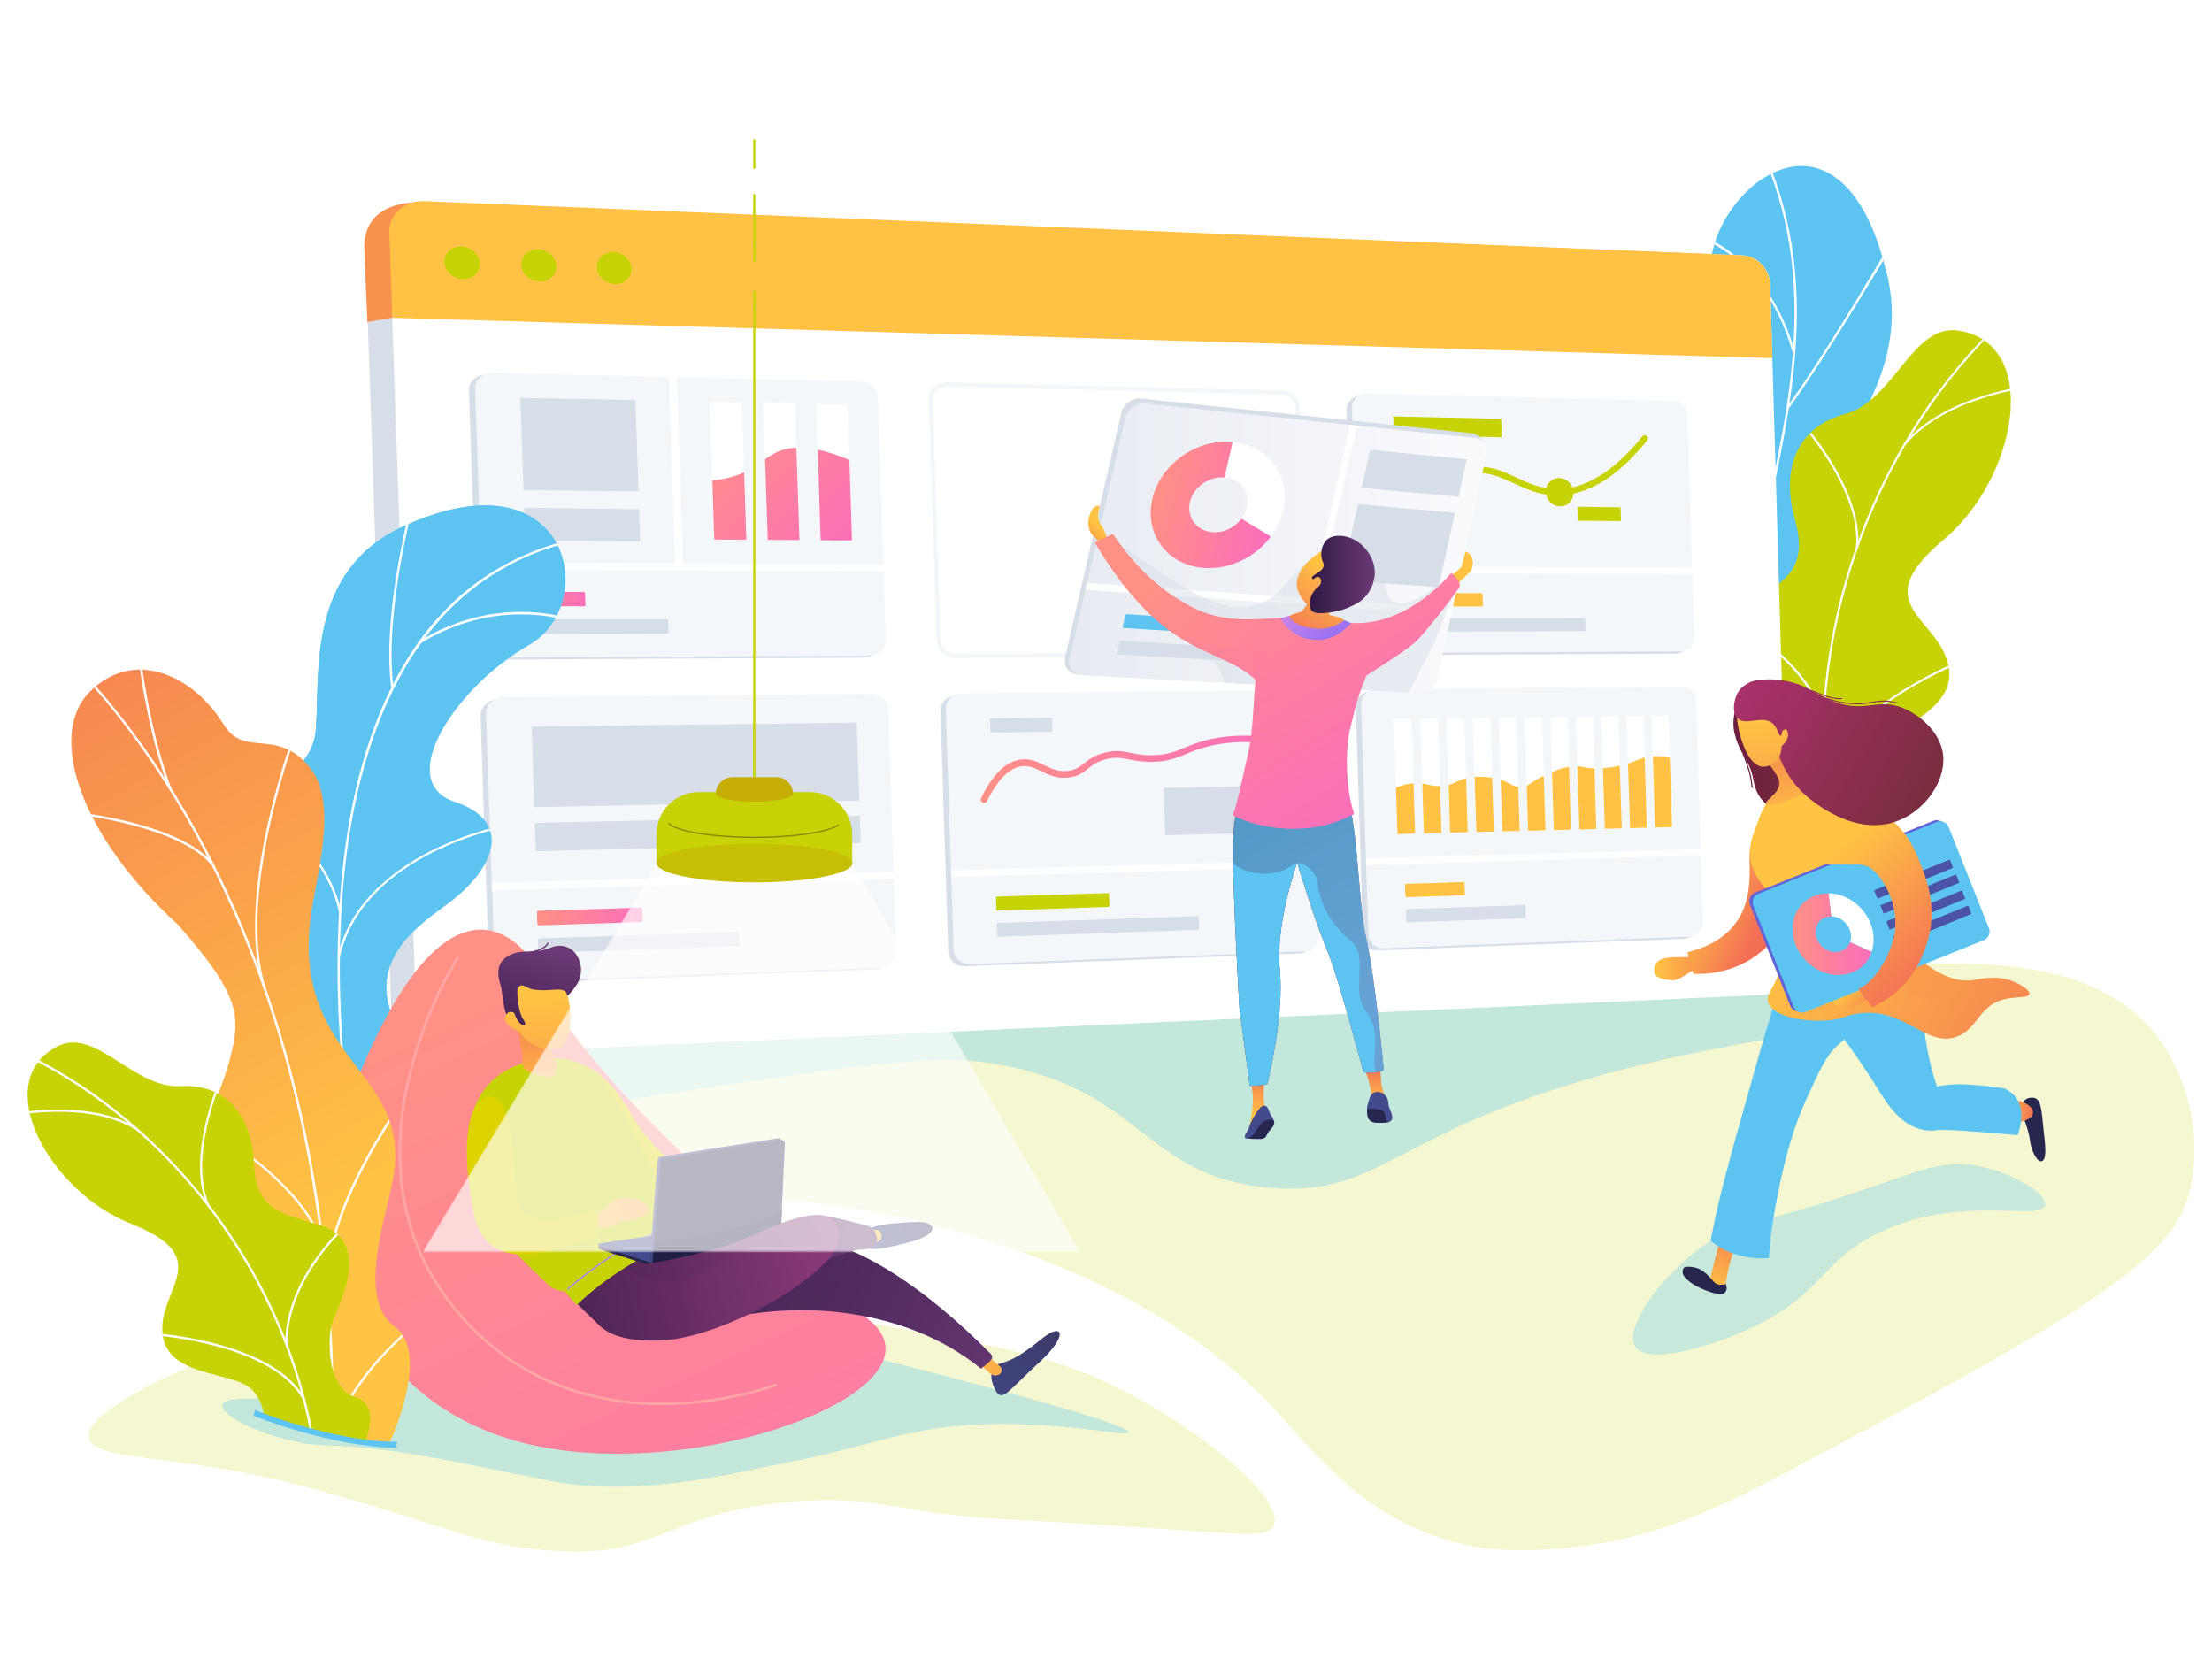 <?xml version="1.0" encoding="utf-8"?>
<!-- Generator: Adobe Illustrator 27.7.0, SVG Export Plug-In . SVG Version: 6.00 Build 0)  -->
<svg version="1.1" id="Layer_1" xmlns="http://www.w3.org/2000/svg" xmlns:xlink="http://www.w3.org/1999/xlink" x="0px" y="0px"
	 viewBox="0 0 1200 900" style="enable-background:new 0 0 1200 900;" xml:space="preserve">
<style type="text/css">
	.st0{clip-path:url(#SVGID_00000003069528301474112290000013037190266922530740_);fill:#5DC4F1;}
	.st1{clip-path:url(#SVGID_00000019640490154115695930000014395947636186013584_);}
	.st2{fill:#FFFFFF;}
	.st3{opacity:0.19;fill:#C7D306;enable-background:new    ;}
	.st4{opacity:0.32;fill:#5DC4F1;enable-background:new    ;}
	.st5{fill:url(#SVGID_00000074432235562028141130000000795759244536521398_);}
	.st6{fill:url(#SVGID_00000145775881011865324290000013230710830719441548_);}
	.st7{fill:#C7D306;}
	.st8{clip-path:url(#SVGID_00000048469231188454870050000005148625433880761481_);}
	.st9{fill:#FCFDFE;}
	.st10{fill:#D8DEE8;}
	.st11{fill:#F4F7FA;}
	.st12{fill:#C281E8;}
	.st13{fill:url(#SVGID_00000152984939560255401610000002667587518936817332_);}
	.st14{fill:#F8924E;}
	.st15{fill:#FFC244;}
	.st16{fill:url(#SVGID_00000170959097132182869640000008714028908761676699_);}
	.st17{fill:url(#SVGID_00000141454289891898720790000004291243243739033503_);}
	.st18{clip-path:url(#SVGID_00000181776755108729044120000002394967653174589879_);}
	.st19{fill:url(#SVGID_00000026140193997305774310000009401799766400068785_);}
	.st20{fill:url(#SVGID_00000067208433575436720670000009539969517948642195_);}
	.st21{fill:url(#SVGID_00000008123320005863062160000005541684830700284816_);}
	.st22{clip-path:url(#SVGID_00000114043471461735874290000007117212794194623666_);}
	.st23{fill:url(#SVGID_00000099659127356674991220000010133738131371250082_);}
	.st24{clip-path:url(#SVGID_00000085930049709290092170000002666593119691732897_);fill:#5DC4F1;}
	.st25{clip-path:url(#SVGID_00000134228845510199572220000012005524499277530018_);}
	.st26{fill:url(#SVGID_00000160152389825146265160000017767539029053837709_);}
	.st27{opacity:0.35;}
	.st28{fill:url(#SVGID_00000048498313129569832190000004325233861472660926_);}
	.st29{opacity:0.13;}
	.st30{fill:url(#SVGID_00000082356940202563827960000016984475047708766889_);}
	.st31{fill:#FFA6A4;}
	.st32{fill:url(#SVGID_00000021823509262920788030000016590921546028328068_);}
	.st33{fill:url(#SVGID_00000069397239951245548450000001251780805686644865_);}
	.st34{fill:url(#SVGID_00000000937613108703432990000008678372497635306371_);}
	.st35{opacity:0.24;}
	.st36{fill:#552D63;}
	.st37{fill:url(#SVGID_00000146479262547856691030000005074796237119051695_);}
	.st38{fill:#DED300;}
	.st39{opacity:0.2;}
	.st40{fill:url(#SVGID_00000023263838232261969530000004692721992402090891_);}
	.st41{fill:#AE87F9;}
	.st42{fill:url(#SVGID_00000049910074304766022680000018258231134546296450_);}
	.st43{fill:url(#SVGID_00000074404742834833914760000002934279266810803621_);}
	.st44{fill:url(#SVGID_00000165927284122912620140000003373335193730800270_);}
	.st45{fill:url(#SVGID_00000038414276876491972520000009196232461728774836_);}
	.st46{fill:url(#SVGID_00000168110929757698333890000004212504255981838484_);}
	.st47{fill:#26264F;}
	.st48{fill:#444B8C;}
	.st49{fill:url(#SVGID_00000053510930171145718760000005101416489262921138_);}
	.st50{fill:#1F1F44;}
	.st51{fill:url(#SVGID_00000112624592133632208460000002417344079272795817_);}
	.st52{fill:url(#SVGID_00000100342243717097788050000011403455208655638706_);}
	.st53{fill:url(#SVGID_00000136382010976522134650000014048483210599226531_);}
	.st54{fill:url(#SVGID_00000033343662835979216900000007946315529951312532_);}
	.st55{fill:url(#SVGID_00000124159455593103675980000000423497376488187801_);}
	.st56{fill:url(#SVGID_00000043420571174246921460000001623361015910311301_);}
	.st57{clip-path:url(#SVGID_00000080920126321340246150000002109313019511880854_);}
	.st58{clip-path:url(#SVGID_00000105410847424025373640000013617395205136436918_);}
	.st59{fill:#5DC4F1;}
	.st60{fill:url(#SVGID_00000087382254861626057110000018159036009253936014_);}
	.st61{fill:url(#SVGID_00000070802891270609989010000010144212681644081048_);}
	
		.st62{opacity:0.47;clip-path:url(#SVGID_00000039131109727207529540000011485001813034857399_);fill:#D8DEE8;enable-background:new    ;}
	.st63{fill:url(#SVGID_00000085952216366863304150000013329836956361822083_);}
	.st64{fill:url(#SVGID_00000120518769666284500630000014670295645819361710_);}
	.st65{fill:url(#SVGID_00000108993777368232435070000010096098537316518825_);}
	.st66{fill:url(#SVGID_00000035522944972828687390000004128034479416286890_);}
	.st67{fill:url(#SVGID_00000046302679435502432110000018369144729760237721_);}
	.st68{fill:url(#SVGID_00000080913945687664855240000005726710095609466775_);}
	.st69{fill:url(#SVGID_00000088845570126305875070000000021946766548859271_);}
	.st70{opacity:0.25;fill:url(#SVGID_00000058572337566224144120000008476024548862144645_);enable-background:new    ;}
	.st71{fill:url(#SVGID_00000093159511577774910230000010038570986760534201_);}
	.st72{opacity:0.25;fill:url(#SVGID_00000131339192717113447870000005792273937778947467_);enable-background:new    ;}
	.st73{fill:url(#SVGID_00000019640652202631163910000002057293645856597896_);}
	.st74{fill:url(#SVGID_00000110468500922423689700000007773028423469845385_);}
	.st75{fill:url(#SVGID_00000075863707652109338610000006512173025731686297_);}
	.st76{fill:url(#SVGID_00000006708873987769747160000013497449433468093353_);}
	.st77{filter:url(#Adobe_OpacityMaskFilter);}
	.st78{fill:url(#SVGID_00000145039026489756031480000008981662326244744853_);}
	
		.st79{opacity:0.82;mask:url(#SVGID_00000077282832312655744290000012145160198097754007_);fill:#FFFFFF;enable-background:new    ;}
	.st80{fill:#C7BF06;}
	.st81{fill:#898906;}
	.st82{fill:#C7AE06;}
	.st83{opacity:0.3;fill:#5DC4F1;enable-background:new    ;}
	.st84{fill:url(#SVGID_00000108306677803407822860000004949545939008904369_);}
	.st85{fill:url(#SVGID_00000013182394515494231990000011042625286948200888_);}
	.st86{fill:url(#SVGID_00000115515338206494114820000016184740705756041406_);}
	.st87{fill:url(#SVGID_00000152976069585392519860000006935008195004605056_);}
	.st88{fill:url(#SVGID_00000140005803929556031350000008565230975020193164_);}
	.st89{fill:url(#SVGID_00000115475760583974368020000017497515900405636487_);}
	.st90{opacity:0.24;fill:#F8944E;enable-background:new    ;}
	.st91{fill:url(#SVGID_00000047062415705495093330000005100613735213470614_);}
	.st92{fill:#6165D7;}
	.st93{fill:url(#SVGID_00000096041175065583263680000012635093735799135114_);}
	.st94{fill:#4C53A5;}
	.st95{fill:url(#SVGID_00000077313331965844053350000012129073905383895186_);}
	.st96{fill:url(#SVGID_00000065776873237265108180000008532551101572957569_);}
	.st97{fill:url(#SVGID_00000181798217680873439780000003873568832271406472_);}
	.st98{fill:url(#SVGID_00000149377282691316484070000010566860760666263723_);}
	.st99{fill:url(#SVGID_00000096749983789519899370000014324632468438924170_);}
	.st100{fill:url(#SVGID_00000013162745148086944560000014679448231091803793_);}
</style>
<g>
	<g>
		<g>
			<g>
				<defs>
					<path id="SVGID_1_" d="M944,483c-17.7-0.6-35.4-1.7-53.1-3.1c-0.3,0.3-10.1-36.9,5.6-58.7c31.2-42.3,3.5-74.1-5.6-93.8
						c-14.1-27.6-12.4-63.2,20-60.1c31.5,2.2,29.2-61.9,18.4-110.3c-7.2-23.3,12.1-54.8,33.8-63.8c22.1-9.9,46.6,2.6,58.9,49.3
						c16.7,53.8-19.8,91.5-31.6,120.7c-11.6,28.7,24.8,46.8,0.1,73.9c-20.7,23.9-48,42.4-34.4,68C970.1,430.4,969.8,452.3,944,483z"
						/>
				</defs>
				<clipPath id="SVGID_00000152245881326461612240000003303000443876203928_">
					<use xlink:href="#SVGID_1_"  style="overflow:visible;"/>
				</clipPath>
				<path style="clip-path:url(#SVGID_00000152245881326461612240000003303000443876203928_);fill:#5DC4F1;" d="M944,483
					c-17.7-0.6-35.4-1.7-53.1-3.1c-0.3,0.3-10.1-36.9,5.6-58.7c31.2-42.3,3.5-74.1-5.6-93.8c-14-27.6-11.8-59.3,17.5-63
					c32.3-4.7,32.3-59.1,21-107.4c-7.2-23.3,12.1-54.8,33.8-63.8c22.1-9.9,46.6,2.6,58.9,49.3c16.7,53.8-19.8,91.5-31.6,120.7
					c-11.6,28.7,24.8,46.8,0.1,73.9c-20.7,23.9-48,42.4-34.4,68C970.1,430.4,969.8,452.3,944,483z"/>
			</g>
			<g>
				<defs>
					<path id="SVGID_00000143580319251844226490000014263437921427504259_" d="M944,483c-17.7-0.6-35.4-1.7-53.1-3.1
						c-0.3,0.3-10.1-36.9,5.6-58.7c31.2-42.3,3.5-74.1-5.6-93.8c-14.1-27.6-12.4-63.2,20-60.1c31.5,2.2,29.2-61.9,18.4-110.3
						c-7.2-23.3,12.1-54.8,33.8-63.8c22.1-9.9,46.6,2.6,58.9,49.3c16.7,53.8-19.8,91.5-31.6,120.7c-11.6,28.7,24.8,46.8,0.1,73.9
						c-20.7,23.9-48,42.4-34.4,68C970.1,430.4,969.8,452.3,944,483z"/>
				</defs>
				<clipPath id="SVGID_00000168075812339805261240000003701923800725724852_">
					<use xlink:href="#SVGID_00000143580319251844226490000014263437921427504259_"  style="overflow:visible;"/>
				</clipPath>
				<g style="clip-path:url(#SVGID_00000168075812339805261240000003701923800725724852_);">
					<path class="st2" d="M920,487.9c-0.2-1.5,8.3-84.1,27.8-162.3c2.6-13,5.5-26.1,8.3-38.7c15.6-70.6,30.3-137.3-1.1-206.1
						l1.1-0.5c31.6,69.2,16.9,136.1,1.2,206.9c-2.8,12.7-5.7,25.8-8.3,38.7c-20,80.2-27.8,161.4-27.8,161.9L920,487.9z"/>
					<path class="st2" d="M970.4,221.6l-1-0.7c17-23.7,37-56.8,47.7-74.7c8.7-14.5,8.7-14.5,9.4-14.4v0.6l0.4,0.5
						c-0.5,0.5-4.1,6.5-8.6,14C1007.4,164.7,987.4,197.9,970.4,221.6z"/>
					<path class="st2" d="M972.5,191.3c-13.3-48-46-60.4-46.3-60.4v-0.5l-0.5-0.6c0.3-0.3,0.7-0.2,1.1,0
						c6.9,2.1,35.1,18.8,46.9,61.2L972.5,191.3z"/>
					<path class="st2" d="M937.6,378.1h-1.2c0.4-49.7-38-91.8-54.5-107.6c-0.9-0.9-1.2-1.1-1.3-1.3l1-0.7c0.1,0.1,0.6,0.6,1.2,1.1
						C899.4,285.5,938.1,327.9,937.6,378.1z"/>
					<path class="st2" d="M942.8,353.2l-1.1-0.5c17.1-35.9,60.7-43.3,61.4-43.3l0,0l-0.1,0.6l-0.6,0.2l0.6-0.2v0.6
						C1002.6,310.7,959.6,317.8,942.8,353.2z"/>
					<path class="st2" d="M921.5,474.6c-0.7-10-6.2-26.6-27.9-48.8c-1.3-1.3-1.3-1.3-1.3-1.6h0.6l0.5-0.3c0.1,0.1,0.5,0.5,1,1
						c22,22.5,27.5,39.4,28.3,49.6L921.5,474.6z"/>
					<path class="st2" d="M925,455.2l-1.2-0.2c3.2-18.4,26.6-34.2,40.2-41.9c0.4-0.2,0.7-0.4,0.8-0.5l0.7,1
						c-0.1,0.1-0.4,0.2-0.9,0.5C951.2,421.9,928.1,437.4,925,455.2z"/>
				</g>
			</g>
		</g>
	</g>
	<path class="st3" d="M218.4,644.2c-0.1-2.7-60.4-90.4,18.4-96.1c137.8-9.8,206.7-14.7,270.4-25.2c191.3-31.4,365.2-3.9,528.6-0.4
		c30.8,0.7,97.1-4.8,132.1,36.9c18.8,22.4,26.8,55.7,20.4,84.8c-5.9,27-24.1,50.3-163.7,124.8c-74.1,39.5-109.3,61.4-162.5,69.2
		c-40.2,5.9-62.6,1.2-73.4-1.7c-50.1-13.5-76.4-49.7-97.3-72.1c-83.6-89.3-232.3-118.5-323-115.6
		C295.3,651.3,219.7,687.9,218.4,644.2z"/>
	<path class="st4" d="M929.6,501.2c35.4,12.8,73.9,29.8,72.1,44.7c-1.9,16.2-50.4,15.4-126,35.5c-120.4,32-126.1,68.1-186.6,63
		c-69.7-5.9-68.4-54.3-151.1-67.6c-31.1-5-75.7,1.6-164.9,14.9c-60.1,8.9-107.1,19.1-135.1-8c-1.4-1.3-15.5-15-14.7-24.5
		C225.7,530.4,367,503,929.6,501.2z"/>
	<g>
		
			<linearGradient id="SVGID_00000043434900213910336360000008538017604927919797_" gradientUnits="userSpaceOnUse" x1="965.699" y1="420.707" x2="1046.05" y2="393.698" gradientTransform="matrix(1 0 0 -1 0 897.89)">
			<stop  offset="0" style="stop-color:#AB316D"/>
			<stop  offset="1" style="stop-color:#792D3D"/>
		</linearGradient>
		<path style="fill:url(#SVGID_00000043434900213910336360000008538017604927919797_);" d="M1010.4,528.2c-0.3,2.8-1.7,5-3.5,5.7
			c-4.5,1.8-10.2,2.4-16.9,2.4c-6.8,0-12.7-0.7-17.2-2.5c-1.7-0.7-3.1-2.8-3.4-5.5l-11.9-87h62.9L1010.4,528.2z"/>
		
			<linearGradient id="SVGID_00000008144046753584647380000000136602433298056592_" gradientUnits="userSpaceOnUse" x1="957.5" y1="456.89" x2="1020.5" y2="456.89" gradientTransform="matrix(1 0 0 -1 0 897.89)">
			<stop  offset="0" style="stop-color:#FFC444"/>
			<stop  offset="0.996" style="stop-color:#F36F56"/>
		</linearGradient>
		<ellipse style="fill:url(#SVGID_00000008144046753584647380000000136602433298056592_);" cx="989" cy="441" rx="31.5" ry="5.1"/>
		<g>
			<path class="st7" d="M959,439.8c1.7,1,5.3,4.4,10.1,4.8c32.2,2.5,45.7-4.1,46.8-5.1c0.2-0.2-1-13.9-0.8-14.1
				c-0.9-5-0.7-10.4,1.6-15.8c6.9-15.9,50.9-23.5,38.7-53.8c-8.9-22.2-40.8-29.8-1-63c39.8-33.2,53.2-105.8,8.6-113.4
				c-25.6-4.4-35.3,38.1-62.3,45.3c-25.6,6.9-34.8,29.3-26.9,57.4c7.9,28.2-7.3,33.3-26.5,47.4c-23,16.9-0.1,43,10,53.9
				C965.5,392.4,973.9,429,959,439.8z"/>
			<g>
				<g>
					<defs>
						<path id="SVGID_00000109001499287462106410000007195613793463709102_" d="M1022.2,442.1l-57.6,19.1c-6.1-7-15.3-20.7-4.5-28.4
							c15.1-10.7,5.4-40.3-2.7-49.2c-10.1-11-33-37-10-53.9c19.2-14.1,34.4-19.3,26.5-47.4c-7.9-28.2,1.3-50.5,26.9-57.4
							c27-7.2,36.7-49.7,62.3-45.3c44.6,7.7,31.2,80.2-8.6,113.4c-39.8,33.2-7.9,40.8,1,63c12.2,30.3-31.8,37.9-38.7,53.8
							C1011.4,422.1,1017.5,434.7,1022.2,442.1z"/>
					</defs>
					<clipPath id="SVGID_00000137821020767333431120000013825560252470421411_">
						<use xlink:href="#SVGID_00000109001499287462106410000007195613793463709102_"  style="overflow:visible;"/>
					</clipPath>
					<g style="clip-path:url(#SVGID_00000137821020767333431120000013825560252470421411_);">
						<path class="st9" d="M990.8,442.2c-12.1-95.4,22.2-196.2,89.5-263.1l0.8,0.8c-67,66.6-101.2,167-89.2,262.1L990.8,442.2z"/>
						<path class="st9" d="M988.8,389.8c-12.1-35.9-52.2-53.5-52.6-53.7l0.5-1.1c0.4,0.2,41,18,53.2,54.4L988.8,389.8z"/>
						<path class="st9" d="M990.2,424.4l-1.1-0.2c6.5-37.7,70.9-64.4,71.6-64.7l0.4,1.1C1060.5,360.8,996.6,387.3,990.2,424.4z"/>
						<path class="st9" d="M1008,296.9l-1.1-0.1c2.6-30.3-28.4-65.2-28.7-65.6l0.9-0.8C979.4,230.8,1010.7,266.1,1008,296.9z"/>
						<path class="st9" d="M1033.7,241.4l-0.9-0.7c22.2-26.6,68.7-31.7,69.1-31.7l0.1,1.1C1101.6,210.1,1055.5,215.1,1033.7,241.4z"
							/>
					</g>
				</g>
			</g>
		</g>
	</g>
	<g>
		<g>
			<path class="st10" d="M699.3,355.5l-181.6,0.9c-4.9,0-9-3.8-9.2-8.5l-4.2-130.4c-0.2-4.7,3.7-8.5,8.6-8.4l181.9,4.4
				c4.6,0.1,8.4,3.9,8.5,8.4l3.9,125.3C707.4,351.8,703.9,355.5,699.3,355.5z"/>
			<g>
				<path class="st11" d="M702.6,354.5L521,355.4c-4.9,0-9-3.8-9.2-8.5l-4.2-130.4c-0.2-4.7,3.7-8.5,8.6-8.4l181.9,4.4
					c4.6,0.1,8.4,3.9,8.5,8.4l3.9,125.3C710.7,350.8,707.1,354.5,702.6,354.5z"/>
				<polygon class="st2" points="710.7,307.1 510.5,306.2 510.6,310 710.8,310.7 				"/>
				<polygon class="st2" points="627.8,209.9 630.9,309.4 634.7,309.4 631.5,210 				"/>
			</g>
			<g>
				<path class="st12" d="M606.5,329h-70.8c-0.3,0-0.6-0.3-0.6-0.6l-0.2-6.4c0-0.3,0.2-0.6,0.6-0.6l70.8,0.1c0.3,0,0.6,0.3,0.6,0.6
					l0.2,6.3C607.1,328.7,606.8,329,606.5,329z"/>
				<path class="st10" d="M625.8,343l-89.7,0.2c-0.3,0-0.6-0.3-0.6-0.6l-0.2-6.4c0-0.3,0.2-0.6,0.6-0.6l89.7-0.1
					c0.3,0,0.6,0.3,0.6,0.6l0.2,6.2C626.4,342.8,626.2,343,625.8,343z"/>
			</g>
			<g>
				<polygon class="st10" points="697.1,245.6 642.8,244.7 642.2,223.5 696.4,224.6 				"/>
				<polygon class="st10" points="698.6,296.1 644.5,295.7 643.1,253.7 697.4,254.5 				"/>
			</g>
			<g>
				<path class="st2" d="M568.1,244.5c8.5,0.1,15.6,7,15.9,15.2c0.1,2.3-0.4,4.5-1.3,6.4l18.2,8.4c2-4.4,3.1-9.4,2.9-14.6
					c-0.6-18.9-16.8-34.6-36.3-35c-0.1,0-0.1,0-0.2,0l0.6,19.4C568,244.5,568,244.5,568.1,244.5z"/>
				
					<linearGradient id="SVGID_00000078022498308730018240000000733691825356428204_" gradientUnits="userSpaceOnUse" x1="532.883" y1="638.192" x2="600.824" y2="638.192" gradientTransform="matrix(1 0 0 -1 0 897.89)">
					<stop  offset="0" style="stop-color:#FF9085"/>
					<stop  offset="1" style="stop-color:#FB6FBB"/>
				</linearGradient>
				<path style="fill:url(#SVGID_00000078022498308730018240000000733691825356428204_);" d="M582.6,266.2c-2.3,5-7.5,8.4-13.6,8.4
					c-8.5-0.1-15.7-6.9-16-15.2c-0.3-8.3,6.4-14.9,14.9-14.8l-0.6-19.4c-19.5-0.3-35,14.9-34.4,34s17.2,34.8,36.8,35
					c14.1,0.1,25.9-7.8,31.2-19.4L582.6,266.2z"/>
			</g>
		</g>
		<path class="st10" d="M950.3,522.2c0.2,8.4-6,15.5-14,15.8l-694.5,34.2c-20,1.2-29-9.4-29.4-19.1l-12.9-378.5l2.5-35
			c-0.3-9.8,4.1-28.1,14.8-27.7l707.8,29c8,0.3,14.7,7.5,15,15.9L950.3,522.2z"/>
		<path class="st14" d="M940.7,196.3l-1.2-39.4c-0.2-8.4-7-15.5-6.1-18.8l-707.3-28.4c-24.8,1-28.8,15.4-28.5,25.2l1.7,39.8
			l13.3-2.3L940.7,196.3z"/>
		<path class="st2" d="M971.2,523.7c0.2,8.4-6.1,15.6-14.1,16L246,571.9c-10.7,0.5-19.8-7.1-20.1-16.9l-13.1-382.6l3.8-44.7
			c-0.3-9.9,4-15.2,14.8-14.7l713.8,25.5c8.1,0.3,14.9,7.5,15.1,16L971.2,523.7z"/>
		<path class="st15" d="M961.5,194.3l-1.2-39.8c-0.3-8.5-7-15.7-15.1-16l-715-29.4c-10.8-0.4-19.4,7.3-19,17.1l1.6,46.2L961.5,194.3
			z"/>
		<g>
			<path class="st7" d="M260.3,142.9c0.2,4.9-4,8.7-9.3,8.5s-9.8-4.3-10-9.2s4-8.7,9.4-8.5C255.7,133.9,260.1,138,260.3,142.9z"/>
			<path class="st7" d="M301.8,144.3c0.2,4.8-3.9,8.6-9.2,8.4c-5.3-0.2-9.7-4.3-9.8-9.1c-0.2-4.9,4-8.6,9.2-8.4
				C297.2,135.4,301.6,139.5,301.8,144.3z"/>
			<path class="st7" d="M342.6,145.7c0.2,4.8-3.9,8.6-9.1,8.4c-5.2-0.2-9.5-4.2-9.7-9s3.9-8.6,9.1-8.4
				C338.1,136.9,342.4,140.9,342.6,145.7z"/>
		</g>
		<g>
			<path class="st11" d="M518.3,356.9c-5.5,0-10.1-4.3-10.3-9.6l-4.2-130.4c-0.1-2.5,0.9-4.9,2.6-6.7c1.9-1.9,4.5-2.9,7.2-2.8
				l181.9,4.4c5.1,0.1,9.5,4.4,9.6,9.5l3.9,125.3c0.1,2.5-0.8,4.9-2.6,6.7c-1.7,1.8-4.1,2.8-6.6,2.8L518.3,356.9L518.3,356.9z
				 M513.4,209.7c-2,0-3.9,0.8-5.3,2.1c-1.3,1.3-2,3.1-2,5l4.2,130.4c0.1,4.1,3.7,7.4,8,7.4l0,0l181.6-0.9c1.9,0,3.6-0.8,4.9-2.1
				c1.3-1.3,2-3.1,1.9-5l-3.9-125.3c-0.1-3.9-3.4-7.2-7.4-7.3L513.4,209.7C513.5,209.7,513.4,209.7,513.4,209.7z"/>
			<g>
				<path class="st10" d="M908.9,354.6l-166.1,0.8c-4.5,0-8.2-3.6-8.4-8.1l-3.9-124.6c-0.1-4.5,3.4-8.1,7.9-8l166.4,4
					c4.2,0.1,7.7,3.7,7.8,8.1l3.6,119.9C916.3,351.1,913,354.6,908.9,354.6z"/>
				<g>
					<path class="st11" d="M911.8,353.4l-166.1,0.8c-4.5,0-8.2-3.6-8.4-8.1l-3.9-124.6c-0.1-4.5,3.4-8.1,7.9-8l166.4,4
						c4.2,0.1,7.7,3.7,7.8,8.1l3.6,119.9C919.3,349.9,916,353.4,911.8,353.4z"/>
					<polygon class="st2" points="736.1,307.2 736.2,310.8 919.7,311.5 919.6,308 					"/>
				</g>
				<g>
					<path class="st15" d="M804,329h-45.9c-0.3,0-0.6-0.2-0.6-0.6l-0.2-6.1c0-0.3,0.2-0.6,0.5-0.6l45.9,0.1c0.3,0,0.5,0.2,0.6,0.5
						l0.2,6C804.6,328.8,804.3,329,804,329z"/>
					<path class="st10" d="M859.7,342.4l-101.2,0.3c-0.3,0-0.6-0.2-0.6-0.6l-0.2-6.1c0-0.3,0.2-0.6,0.5-0.6l101.2-0.1
						c0.3,0,0.5,0.2,0.5,0.5l0.2,6C860.3,342.1,860,342.4,859.7,342.4z"/>
				</g>
				<g>
					<g>
						<path class="st7" d="M760.5,289c-0.3,0-0.6-0.1-0.9-0.2c-0.8-0.5-1.1-1.5-0.6-2.3c11.8-20.6,25.3-31.8,40.1-33.2
							c9.4-0.9,16.6,2.5,23.6,5.8c6.3,2.9,12.8,6,21.3,6.2c15.5,0.4,31.3-9.2,46.9-28.5c0.6-0.7,1.7-0.9,2.4-0.3
							c0.7,0.6,0.9,1.7,0.3,2.4c-16.3,20.2-33,30.3-49.7,29.8c-9.2-0.2-16-3.4-22.6-6.5c-6.9-3.2-13.4-6.2-21.8-5.5
							c-13.6,1.3-26.3,11.9-37.5,31.5C761.7,288.7,761.1,289,760.5,289z"/>
						<g>
							<path class="st7" d="M852.8,267.1c0.1,3.8-2.8,6.8-6.5,6.8s-6.8-3.2-6.9-7c-0.1-3.8,2.8-6.8,6.5-6.8
								C849.6,260.2,852.7,263.3,852.8,267.1z"/>
							<path class="st7" d="M846.4,274.7L846.4,274.7c-4.2,0-7.7-3.5-7.8-7.8c-0.1-2.1,0.7-4.1,2.1-5.5c1.4-1.4,3.2-2.1,5.1-2.1h0.1
								c4.1,0.1,7.6,3.6,7.7,7.8c0.1,2.1-0.7,4.1-2.1,5.5C850.2,274,848.4,274.7,846.4,274.7z M845.8,261c-1.5,0-2.8,0.6-3.9,1.6
								c-1.1,1.1-1.7,2.6-1.6,4.3c0.1,3.3,2.8,6.1,6,6.1c1.5,0,2.9-0.6,3.9-1.6c1.1-1.1,1.7-2.6,1.6-4.3
								C851.8,263.8,849.1,261,845.8,261C845.9,261,845.9,261,845.8,261z"/>
						</g>
					</g>
					<g>
						<polygon class="st7" points="814.7,237.2 756.1,236.1 755.8,225.9 814.4,227.2 						"/>
					</g>
					<polygon class="st7" points="879.4,282.7 856.3,282.5 856,274.9 879.1,275.2 					"/>
				</g>
			</g>
			<g>
				<path class="st10" d="M474.4,526l-199,7.6c-5.4,0.2-9.9-3.6-10.1-8.6l-4.6-136.5c-0.2-5,4.1-9,9.5-9.1l199.4-1.8
					c5,0,9.1,3.8,9.3,8.5l4.3,130.9C483.3,521.8,479.4,525.8,474.4,526z"/>
				<g>
					<path class="st11" d="M477.4,524.8l-199,7.6c-5.4,0.2-9.9-3.6-10.1-8.6l-4.6-136.5c-0.2-5,4.1-9,9.5-9.1l199.4-1.8
						c5,0,9.1,3.8,9.3,8.5l4.3,130.9C486.2,520.6,482.3,524.6,477.4,524.8z"/>
					<polygon class="st2" points="486,472.9 266.7,479 266.8,483 486.2,476.7 					"/>
				</g>
				<g>
					<polygon class="st10" points="466.2,434.3 289.8,437.9 288.4,394.2 464.8,392 					"/>
					<polygon class="st10" points="466.9,457.4 290.7,461.8 290.1,446.4 466.4,442.5 					"/>
				</g>
				<g>
					
						<linearGradient id="SVGID_00000157268916047490407500000011542197842912394931_" gradientUnits="userSpaceOnUse" x1="291.3" y1="400.69" x2="348.7" y2="400.69" gradientTransform="matrix(1 0 0 -1 0 897.89)">
						<stop  offset="0" style="stop-color:#FF9085"/>
						<stop  offset="1" style="stop-color:#FB6FBB"/>
					</linearGradient>
					<path style="fill:url(#SVGID_00000157268916047490407500000011542197842912394931_);" d="M348.1,500.2l-55.9,1.8
						c-0.4,0-0.7-0.3-0.7-0.6l-0.2-6.7c0-0.3,0.3-0.6,0.6-0.6l55.9-1.7c0.4,0,0.7,0.2,0.7,0.6l0.2,6.6
						C348.7,499.9,348.5,500.2,348.1,500.2z"/>
					<path class="st10" d="M400.5,513.2L292.7,517c-0.4,0-0.7-0.2-0.7-0.6l-0.2-6.7c0-0.3,0.3-0.6,0.6-0.6l107.8-3.6
						c0.3,0,0.6,0.2,0.7,0.6l0.2,6.5C401.1,512.9,400.9,513.2,400.5,513.2z"/>
				</g>
			</g>
			<g>
				<g>
					<path class="st10" d="M477.3,348.1c0.2,4.8-3.8,8.6-8.7,8.7l-199.4,1c-5.4,0-9.9-4-10.1-8.9L254.4,212c-0.2-5,4.1-8.9,9.5-8.8
						l199.8,4.8c5,0.1,9.2,4.1,9.3,8.8L477.3,348.1z"/>
					<path class="st11" d="M480.6,347c0.2,4.8-3.8,8.6-8.7,8.7l-199.4,1c-5.4,0-9.9-4-10.1-8.9L257.8,211c-0.2-5,4.1-8.9,9.5-8.8
						L467,207c5,0.1,9.2,4.1,9.3,8.8L480.6,347z"/>
					<polygon class="st2" points="480.6,306.1 260.7,305.1 260.9,309.1 480.7,309.9 					"/>
					<polygon class="st2" points="362.9,203.5 366.4,308.3 370.6,308.3 367.1,203.6 					"/>
				</g>
				<g>
					<polygon class="st10" points="346.4,266.6 284,265.9 282.3,215.8 344.7,217.1 					"/>
					<polygon class="st10" points="347.3,293.7 285,293.2 284.4,275.5 346.7,276.2 					"/>
				</g>
				<g>
					
						<linearGradient id="SVGID_00000010288927607259951560000014584341120942422427_" gradientUnits="userSpaceOnUse" x1="285.438" y1="572.94" x2="317.658" y2="572.94" gradientTransform="matrix(1 0 0 -1 0 897.89)">
						<stop  offset="0" style="stop-color:#FF9085"/>
						<stop  offset="1" style="stop-color:#FB6FBB"/>
					</linearGradient>
					<path style="fill:url(#SVGID_00000010288927607259951560000014584341120942422427_);" d="M317,328.9h-30.7
						c-0.4,0-0.7-0.3-0.7-0.6l-0.2-6.7c0-0.3,0.3-0.6,0.6-0.6l30.7,0.1c0.4,0,0.7,0.3,0.7,0.6l0.2,6.6
						C317.7,328.6,317.4,328.9,317,328.9z"/>
					<path class="st10" d="M362.2,343.7l-75.3,0.2c-0.4,0-0.7-0.3-0.7-0.6l-0.2-6.7c0-0.3,0.3-0.6,0.6-0.6h75.3
						c0.3,0,0.6,0.3,0.6,0.6l0.2,6.5C362.8,343.4,362.5,343.7,362.2,343.7z"/>
				</g>
				<g>
					<polygon class="st2" points="404.9,292.8 387.5,292.7 385,218 402.4,218.3 					"/>
					<polygon class="st2" points="433.7,293 416.5,292.9 414.1,218.6 431.3,218.9 					"/>
					<polygon class="st2" points="462.2,293.2 445.2,293.1 442.8,219.2 459.8,219.6 					"/>
					<g>
						<g>
							<defs>
								<path id="SVGID_00000067203641621831711180000012994794784257609864_" d="M379.6,260.7c0.4,11.5,0.8,22.9,1.1,34.4
									c29.2,0.2,58.1,0.4,86.6,0.6c-0.5-14.6-1-29.2-1.4-43.8c-23.3-11.1-36.1-10.1-43.6-7c-8.4,3.5-13.1,10.9-27.2,14.3
									C388.8,260.8,383.2,260.8,379.6,260.7z"/>
							</defs>
							<clipPath id="SVGID_00000134243118708400291640000011172569434961804444_">
								<use xlink:href="#SVGID_00000067203641621831711180000012994794784257609864_"  style="overflow:visible;"/>
							</clipPath>
							<g style="clip-path:url(#SVGID_00000134243118708400291640000011172569434961804444_);">
								
									<linearGradient id="SVGID_00000127043276635540666280000016794559393368365468_" gradientUnits="userSpaceOnUse" x1="369.054" y1="647.992" x2="445.562" y2="580.129" gradientTransform="matrix(1 0 0 -1 0 897.89)">
									<stop  offset="0" style="stop-color:#FF9085"/>
									<stop  offset="1" style="stop-color:#FB6FBB"/>
								</linearGradient>
								<polygon style="fill:url(#SVGID_00000127043276635540666280000016794559393368365468_);" points="404.9,292.8 387.5,292.7 
									386.2,253.9 403.6,254.1 								"/>
								
									<linearGradient id="SVGID_00000013153964014783773670000003037460567072922787_" gradientUnits="userSpaceOnUse" x1="386.766" y1="666.549" x2="462.566" y2="599.315" gradientTransform="matrix(1 0 0 -1 0 897.89)">
									<stop  offset="0" style="stop-color:#FF9085"/>
									<stop  offset="1" style="stop-color:#FB6FBB"/>
								</linearGradient>
								<polygon style="fill:url(#SVGID_00000013153964014783773670000003037460567072922787_);" points="433.7,293 416.5,292.9 
									414.6,235.8 431.8,236.1 								"/>
								
									<linearGradient id="SVGID_00000144332899178786237850000006378908287512925586_" gradientUnits="userSpaceOnUse" x1="398.238" y1="678.226" x2="473.532" y2="611.439" gradientTransform="matrix(1 0 0 -1 0 897.89)">
									<stop  offset="0" style="stop-color:#FF9085"/>
									<stop  offset="1" style="stop-color:#FB6FBB"/>
								</linearGradient>
								<polygon style="fill:url(#SVGID_00000144332899178786237850000006378908287512925586_);" points="462.2,293.2 445.2,293.1 
									443.6,242.9 460.6,243.2 								"/>
							</g>
						</g>
					</g>
				</g>
			</g>
			<g>
				<path class="st10" d="M913.5,509.3l-165.8,6.3c-4.5,0.2-8.2-3.3-8.3-7.9l-3.9-124.3c-0.1-4.5,3.4-8.2,7.9-8.3l166.1-1.5
					c4.2,0,7.6,3.5,7.8,7.8l3.6,119.7C920.9,505.5,917.6,509.1,913.5,509.3z"/>
				<g>
					<path class="st11" d="M916.4,508.1l-165.8,6.3c-4.5,0.2-8.2-3.3-8.3-7.9l-3.9-124.3c-0.1-4.5,3.4-8.2,7.9-8.3l166.1-1.5
						c4.2,0,7.6,3.5,7.8,7.8l3.6,119.7C923.9,504.3,920.6,507.9,916.4,508.1z"/>
					<polygon class="st2" points="741,465.7 741.2,469.3 924.2,464.1 924.1,460.6 					"/>
				</g>
				<g>
					<path class="st15" d="M794.2,485.7l-31.2,1c-0.3,0-0.6-0.2-0.6-0.5l-0.2-6.1c0-0.3,0.2-0.6,0.5-0.6l31.2-1
						c0.3,0,0.5,0.2,0.6,0.5l0.2,6C794.8,485.5,794.5,485.7,794.2,485.7z"/>
					<path class="st10" d="M827.3,498.1l-63.8,2.3c-0.3,0-0.6-0.2-0.6-0.5l-0.2-6.1c0-0.3,0.2-0.6,0.5-0.6L827,491
						c0.3,0,0.5,0.2,0.5,0.5l0.2,6C827.8,497.9,827.6,498.1,827.3,498.1z"/>
				</g>
				<g>
					<polygon class="st2" points="767.7,452.2 758.1,452.5 756.2,390 765.8,389.9 					"/>
					<polygon class="st2" points="782,451.9 772.4,452.1 770.5,389.8 780.1,389.7 					"/>
					<polygon class="st2" points="796.2,451.5 786.7,451.7 784.8,389.7 794.3,389.5 					"/>
					<polygon class="st2" points="810.4,451.1 800.9,451.4 799,389.5 808.5,389.4 					"/>
					<polygon class="st2" points="824.4,450.8 815,451 813.1,389.3 822.5,389.2 					"/>
					<polygon class="st2" points="838.4,450.4 829,450.7 827.1,389.1 836.5,389 					"/>
					<polygon class="st2" points="852.2,450.1 842.9,450.3 841.1,389 850.4,388.8 					"/>
					<polygon class="st2" points="866,449.7 856.8,450 854.9,388.8 864.2,388.7 					"/>
					<polygon class="st2" points="879.8,449.4 870.6,449.6 868.7,388.6 877.9,388.5 					"/>
					<polygon class="st2" points="893.4,449 884.3,449.3 882.4,388.4 891.6,388.3 					"/>
					<polygon class="st2" points="907,448.7 897.9,448.9 896,388.3 905.2,388.2 					"/>
					<g>
						<g>
							<defs>
								<path id="SVGID_00000081644845728512206160000000548152368843604927_" d="M749.7,431.6c8.1-5.7,14.7-6.8,19.3-6.7
									c5.9,0.1,7.8,2.2,14.2,1.4c6.5-0.8,6.9-3.3,14.1-4.5c1.2-0.2,6.9-1.1,14,0.5c8.3,1.8,8.7,4.8,13.8,4.6
									c4.7-0.2,5-2.8,14.1-6.9c4.3-1.9,8.4-3.7,13.8-4.2c5.9-0.5,6.4,1.2,13.8,1.1c5.9-0.1,10.6-1.2,13.5-1.9
									c7.9-2,8.9-3.7,14.2-4.5c3.2-0.5,8-0.6,14.3,1.4c0.4,13.5,0.8,27,1.2,40.5c-52,1.4-105.1,2.7-159.4,4.2
									C750.4,448.2,750.1,439.9,749.7,431.6z"/>
							</defs>
							<clipPath id="SVGID_00000023970132236773558370000016517422779558979263_">
								<use xlink:href="#SVGID_00000081644845728512206160000000548152368843604927_"  style="overflow:visible;"/>
							</clipPath>
							<g style="clip-path:url(#SVGID_00000023970132236773558370000016517422779558979263_);">
								<polygon class="st15" points="767.7,452.2 758.1,452.5 757.1,420 766.7,419.9 								"/>
								<polygon class="st15" points="782,451.9 772.4,452.1 771,404.3 780.6,404.1 								"/>
								<polygon class="st15" points="796.2,451.5 786.7,451.7 785.4,409.6 795,409.4 								"/>
								<polygon class="st15" points="810.4,451.1 800.9,451.4 799.6,408.9 809.1,408.7 								"/>
								<polygon class="st15" points="824.4,450.8 815,451 813.5,403.6 823,403.5 								"/>
								<polygon class="st15" points="838.4,450.4 829,450.7 827.7,408.9 837.1,408.7 								"/>
								<polygon class="st15" points="852.2,450.1 842.9,450.3 841.6,405.2 850.9,405 								"/>
								<polygon class="st15" points="866,449.7 856.8,450 855.6,409.4 864.8,409.3 								"/>
								<polygon class="st15" points="879.8,449.4 870.6,449.6 869.3,408.2 878.5,408 								"/>
								<polygon class="st15" points="893.4,449 884.3,449.3 882.8,402.6 892,402.4 								"/>
								<polygon class="st15" points="907,448.7 897.9,448.9 896.5,405 905.7,404.9 								"/>
							</g>
						</g>
					</g>
				</g>
			</g>
			<g>
				<g>
					<path class="st10" d="M704.7,517.3l-181.2,6.9c-4.9,0.2-9-3.5-9.1-8.2l-4.2-130.1c-0.2-4.7,3.7-8.6,8.6-8.6l181.5-1.7
						c4.5,0,8.3,3.6,8.5,8.1l3.9,125C712.8,513.3,709.2,517.1,704.7,517.3z"/>
					<path class="st11" d="M707.6,516.1L526.4,523c-4.9,0.2-9-3.5-9.1-8.2l-4.2-130.1c-0.2-4.7,3.7-8.6,8.6-8.6l181.5-1.7
						c4.5,0,8.3,3.6,8.5,8.1l3.9,125C715.7,512.1,712.2,515.9,707.6,516.1z"/>
					<polygon class="st2" points="715.7,466.5 515.9,472.1 516,475.8 715.8,470.1 					"/>
				</g>
				<g>
					<path class="st7" d="M601.2,492l-60.1,2c-0.3,0-0.6-0.2-0.6-0.6l-0.2-6.4c0-0.3,0.2-0.6,0.6-0.6l60.2-1.9
						c0.3,0,0.6,0.2,0.6,0.6l0.2,6.3C601.7,491.7,601.5,492,601.2,492z"/>
					<path class="st10" d="M649.8,504.4l-108.3,3.8c-0.3,0-0.6-0.2-0.6-0.6l-0.2-6.3c0-0.3,0.2-0.6,0.6-0.6l108.4-3.7
						c0.3,0,0.6,0.2,0.6,0.5l0.2,6.2C650.4,504.1,650.1,504.4,649.8,504.4z"/>
				</g>
				<g>
					
						<linearGradient id="SVGID_00000039839833611242554020000015251252930922895756_" gradientUnits="userSpaceOnUse" x1="532.026" y1="480.551" x2="693.234" y2="480.551" gradientTransform="matrix(1 0 0 -1 0 897.89)">
						<stop  offset="0" style="stop-color:#FF9085"/>
						<stop  offset="1" style="stop-color:#FB6FBB"/>
					</linearGradient>
					<path style="fill:url(#SVGID_00000039839833611242554020000015251252930922895756_);" d="M533.7,435.6c-0.3,0-0.5-0.1-0.7-0.2
						c-0.9-0.4-1.2-1.4-0.8-2.3c6.3-13.1,13.7-20.2,21.8-21.1c5-0.6,8.8,1.3,12.5,3.1c3.9,1.9,7.5,3.7,12.9,3.1
						c4.1-0.5,6.1-2.1,8.6-4c2.5-2,5.4-4.3,11-5.8c6.1-1.6,9.9-0.9,14.2,0c3.2,0.7,6.8,1.4,12.2,1.3c7.6-0.2,11.6-1.8,16.7-3.9
						c3.7-1.5,8-3.3,14.3-4.7c11-2.5,23-2.7,35.4-0.5c0.9,0.2,1.6,1,1.4,2c-0.2,0.9-1,1.6-2,1.4c-12-2.1-23.5-1.9-34.1,0.5
						c-6.1,1.4-10.1,3.1-13.8,4.6c-5.2,2.2-9.7,4-17.9,4.2c-5.7,0.1-9.6-0.7-12.9-1.3c-4.1-0.8-7.4-1.5-12.6-0.1
						c-4.9,1.3-7.4,3.3-9.8,5.2c-2.7,2.1-5.2,4.1-10.3,4.7c-6.4,0.8-10.9-1.4-14.9-3.4c-3.5-1.7-6.5-3.2-10.5-2.7
						c-6.9,0.8-13.3,7.3-19.1,19.2C535,435.3,534.3,435.6,533.7,435.6z"/>
					<g>
						<polygon class="st10" points="693.8,451.6 632.1,453.1 631.3,427.4 693,426.2 						"/>
					</g>
					<path class="st10" d="M570.3,397l-32.4,0.4c-0.3,0-0.6-0.3-0.6-0.6l-0.2-6.4c0-0.3,0.2-0.6,0.6-0.6l32.4-0.4
						c0.3,0,0.6,0.3,0.6,0.6l0.2,6.3C570.8,396.7,570.6,397,570.3,397z"/>
				</g>
			</g>
		</g>
	</g>
	<g>
		<path class="st3" d="M252.8,706.5c-31.9,1.4-67.4,4.2-109.3,18.6c-9.5,3.3-98.1,35.9-95.3,54.7c2,13.9,48.7,7.8,121.8,27.9
			c77.1,21.2,91.2,32.2,136.5,33.9c51.9,2,54.7-20.6,121.7-26.8c37.9-3.5,50.5,2.4,86.8,6.8c14.7,1.8,22.8,2.2,46.2,3.5
			c106.9,5.7,126.1,11,129.8,2.6c6.3-14.2-38.5-51.1-80.3-72.7c-36.3-18.8-67.3-24.3-126.8-35.1
			C381.5,701.5,305.7,704.2,252.8,706.5z"/>
		<path class="st4" d="M490.8,740.8c-270.6-68.4-286-54.3-290.4-47.1c-8,13,0.9,36.8,17.4,58.4c-14.5-3-28.7-3.3-40.5,1.3
			c-24.5,9.5-56,1.8-56.7,8.9c-0.8,7.9,34.4,21.3,54.2,21.7c43.1,0.9,90.6,13.4,114.7,17.4c52.1,13.4,111-3,137.6-8
			c47.6-9,66.6-20.8,115.9-20.9c39.6-0.1,68.7,7.1,69.2,4.6C613.4,771.9,504.5,744.3,490.8,740.8z"/>
		<g>
			<g>
				<defs>
					<path id="SVGID_00000027586029847237377510000015715321518796205987_" d="M166.1,613.9h56.8c0,0,10.7-29.1-3.2-49.7
						c-28.4-42,10.3-63.9,25.2-75.5c22.4-17.5,34.5-42.7,1.6-53.7s0.2-62,40.4-85.1c39.4-22.6,21.9-105.6-67.8-64.5
						c-53.6,24.5-45.2,81.3-47.8,111c-2.6,29.7-46.7,32.1-31.6,68.4c12.9,31,37.4,53.6,18.7,74.9S137.7,584.9,166.1,613.9z"/>
				</defs>
				<use xlink:href="#SVGID_00000027586029847237377510000015715321518796205987_"  style="overflow:visible;fill:#5DC4F1;"/>
				<clipPath id="SVGID_00000074436617661267067850000001262064249757513657_">
					<use xlink:href="#SVGID_00000027586029847237377510000015715321518796205987_"  style="overflow:visible;"/>
				</clipPath>
				<path style="clip-path:url(#SVGID_00000074436617661267067850000001262064249757513657_);fill:#5DC4F1;" d="M166.1,613.9h56.8
					c0,0,10.7-29.1-3.2-49.7c-28.4-42,10.3-63.9,25.2-75.5c22.4-17.5,32.3-40.2,5.3-54.8c-30.5-16.6-3.6-60.8,36.6-83.9
					c39.4-22.6,21.9-105.6-67.8-64.5c-53.6,24.5-45.2,81.3-47.8,111c-2.6,29.7-46.7,32.1-31.6,68.4c12.9,31,37.4,53.6,18.7,74.9
					S137.7,584.9,166.1,613.9z"/>
			</g>
			<g>
				<defs>
					<path id="SVGID_00000114768333574140782310000004399055999920105610_" d="M166.1,613.9h56.8c0,0,10.7-29.1-3.2-49.7
						c-28.4-42,10.3-63.9,25.2-75.5c22.4-17.5,34.5-42.7,1.6-53.7s0.2-62,40.4-85.1c39.4-22.6,21.9-105.6-67.8-64.5
						c-53.6,24.5-45.2,81.3-47.8,111c-2.6,29.7-46.7,32.1-31.6,68.4c12.9,31,37.4,53.6,18.7,74.9S137.7,584.9,166.1,613.9z"/>
				</defs>
				<clipPath id="SVGID_00000151534757142164960050000004910455718907595917_">
					<use xlink:href="#SVGID_00000114768333574140782310000004399055999920105610_"  style="overflow:visible;"/>
				</clipPath>
				<g style="clip-path:url(#SVGID_00000151534757142164960050000004910455718907595917_);">
					<path class="st2" d="M190.6,619.2c-0.1-0.7-13.3-74.1-4.4-150.7c5.2-45.1,16.9-82.4,34.8-111.1c22.3-35.9,54.4-58.1,95.4-66.1
						l0.2,1.2c-92,17.9-121,105.7-129.2,176.2c-8.8,76.5,4.3,149.6,4.4,150.4L190.6,619.2z"/>
					<path class="st2" d="M212.2,372.7c-5-39.8,10.2-96.3,10.3-96.9l1.2,0.3c-0.2,0.6-15.2,56.8-10.3,96.4L212.2,372.7z"/>
					<path class="st2" d="M227.8,349.2l-0.7-1.1c40.9-25.5,79.1-13.2,79.5-13.1l-0.4,1.2C305.9,336.2,268.2,324.1,227.8,349.2z"/>
					<path class="st2" d="M184.4,518.9l-1.2-0.3c13.5-57.1,91.5-71.4,92.2-71.4v1.2C274.6,448.5,197.7,462.4,184.4,518.9z"/>
					<path class="st2" d="M183.9,494.9c-7.4-35.8-46.4-60.5-46.8-60.7l0.7-1.1c0.4,0.2,39.8,25.2,47.3,61.5L183.9,494.9z"/>
					<path class="st2" d="M190,607.4l-1.2-0.1c1.8-22.7,32.8-39.9,34.1-40.6l0.6,1.1C223.2,568,191.8,585.4,190,607.4z"/>
					<path class="st2" d="M186.6,590.1c-2.9-16.7-28.6-35.7-37-41.9c-1.7-1.2-2.4-1.8-2.6-2l0.9-0.8c0.2,0.2,1.2,0.9,2.4,1.8
						c8.5,6.3,34.6,25.5,37.5,42.7L186.6,590.1z"/>
				</g>
			</g>
		</g>
		<g>
			<g>
				
					<linearGradient id="SVGID_00000180351229515752448620000002817518774528185522_" gradientUnits="userSpaceOnUse" x1="255.12" y1="354.525" x2="481.582" y2="-129.247" gradientTransform="matrix(1 0 0 -1 0 897.89)">
					<stop  offset="0" style="stop-color:#FF9085"/>
					<stop  offset="1" style="stop-color:#FB6FBB"/>
				</linearGradient>
				<path style="fill:url(#SVGID_00000180351229515752448620000002817518774528185522_);" d="M290.3,523.7c0,0-38.2-66.1-89.8,46.3
					c-40.2,87.5-14.2,184.8,78.7,211.5c93,26.7,238.1-27.2,192.6-65.2C375.2,635.6,301.9,564.2,290.3,523.7z"/>
				<g class="st27">
					
						<linearGradient id="SVGID_00000105389751042462272610000013613051320746861197_" gradientUnits="userSpaceOnUse" x1="281.197" y1="366.732" x2="507.659" y2="-117.038" gradientTransform="matrix(1 0 0 -1 0 897.89)">
						<stop  offset="0" style="stop-color:#FF9085"/>
						<stop  offset="1" style="stop-color:#FB6FBB"/>
					</linearGradient>
					<path style="fill:url(#SVGID_00000105389751042462272610000013613051320746861197_);" d="M246,583.2
						c-2.5,8.1-6.9,30.6-5.8,56.8c1,23.4-1.1,35.6,36.1,52.6c12.8,5.8,21.6,24.3,41.1,35.3c8.9,5,42.2,23,85.3,15.7
						c28.5-4.8,49.7-18.8,64-31.8c-94.1-78.9-165.1-148.5-176.4-188.3c0,0-13.9-24.1-36.4-18.4c5.4,6.1,11.4,15.3,13.2,27.6
						C269.7,550.4,254.4,556.8,246,583.2z"/>
				</g>
				<g class="st29">
					
						<linearGradient id="SVGID_00000021095906899368372150000017642017300486883717_" gradientUnits="userSpaceOnUse" x1="255.206" y1="354.565" x2="481.669" y2="-129.208" gradientTransform="matrix(1 0 0 -1 0 897.89)">
						<stop  offset="0" style="stop-color:#FF9085"/>
						<stop  offset="1" style="stop-color:#FB6FBB"/>
					</linearGradient>
					<path style="fill:url(#SVGID_00000021095906899368372150000017642017300486883717_);" d="M428.1,754.9
						c-44,24.3-117.4,39.1-172.1-1.5c-50.6-37.6-55.2-100.6-56.8-119.8c-3-33.6,3.6-62.9,13.1-86.5c-3.8,6.6-7.7,14.2-11.7,22.9
						c-40.2,87.5-14.2,184.8,78.7,211.5c91.5,26.3,233.6-25.6,194.6-63.4C462.8,730.6,447.9,744,428.1,754.9z"/>
				</g>
			</g>
			<path class="st31" d="M358.9,762.3c-1.3,0-2.6,0-3.9,0c-34-0.8-81.7-12-116-61.5c-29-41.8-25.1-88.9-16.7-121.1
				c9-34.8,25.1-60.1,25.3-60.4c0.2-0.3,0.7-0.4,1-0.2s0.4,0.7,0.2,1c-0.2,0.2-16.1,25.4-25.1,60c-8.3,31.9-12.1,78.6,16.5,119.9
				c33.9,48.9,81.1,60.1,114.8,60.9c36.5,0.8,65.3-10.1,65.6-10.2c0.4-0.1,0.8,0,1,0.4c0.1,0.4,0,0.8-0.4,1
				C420.8,752,393.8,762.3,358.9,762.3z"/>
		</g>
		<g>
			<g>
				<g>
					
						<linearGradient id="SVGID_00000142145087037446754990000017545440456272345789_" gradientUnits="userSpaceOnUse" x1="-1829.182" y1="626.424" x2="-1782.172" y2="626.424" gradientTransform="matrix(0.657 -0.754 -0.754 -0.657 2213.253 -213.669)">
						<stop  offset="0" style="stop-color:#40447E"/>
						<stop  offset="0.996" style="stop-color:#3C3B6B"/>
					</linearGradient>
					<path style="fill:url(#SVGID_00000142145087037446754990000017545440456272345789_);" d="M541.2,755.9
						c-2.4-2.6-6.8-13.8,1.2-16.1s12.4-5.3,23.4-14s13.8-1.2-1.7,13C548.5,753,544.6,759.6,541.2,755.9z"/>
					
						<linearGradient id="SVGID_00000115472651850260201550000017640963747062562493_" gradientUnits="userSpaceOnUse" x1="703.66" y1="296.243" x2="1082.177" y2="-96.558" gradientTransform="matrix(0.995 9.800000e-02 9.800000e-02 -0.995 -271.998 865.825)">
						<stop  offset="0" style="stop-color:#FFC444"/>
						<stop  offset="0.996" style="stop-color:#F36F56"/>
					</linearGradient>
					<path style="fill:url(#SVGID_00000115472651850260201550000017640963747062562493_);" d="M530.8,739.5l6.5,5.7
						c1.4,1.2,3.3,1.3,4.9,0.4c0.7-0.5,1.2-1.2,1.2-2.1s-0.3-1.7-0.9-2.2l-9.5-8.2L530.8,739.5z"/>
				</g>
				<g>
					
						<linearGradient id="SVGID_00000101076722858378163650000006839997591705318280_" gradientUnits="userSpaceOnUse" x1="162.455" y1="216.909" x2="395.019" y2="93.383" gradientTransform="matrix(0.998 -6.110000e-02 -6.110000e-02 -0.998 174.65 885.246)">
						<stop  offset="0" style="stop-color:#311944"/>
						<stop  offset="1" style="stop-color:#6B3976"/>
					</linearGradient>
					<path style="fill:url(#SVGID_00000101076722858378163650000006839997591705318280_);" d="M335.5,684.7
						c-11.5,10.1,12.5,43.2,51,32.5c46.6-13,105.8-7.2,145.7,25.3c2.3-2.1,8.1-5.3,5.4-7.9c-36.1-36.5-69.5-57.4-97.1-63
						C398.6,663,368.3,655.9,335.5,684.7z"/>
					<g class="st35">
						<path class="st36" d="M470.6,698.5c6.8,3.9,8.2-4.1,11.7-9.3c-15-9.2-29-15.1-41.8-17.7c-41.8-8.5-72.1-15.6-105,13.2
							c-11.5,10.1,12.5,43.2,51,32.5c13.9-3.9,28.9-6,44.2-6.4C443,703,453,685.3,470.6,698.5z"/>
					</g>
				</g>
			</g>
			<g>
				
					<linearGradient id="SVGID_00000059279966674725163500000017626437216368771979_" gradientUnits="userSpaceOnUse" x1="74.422" y1="161.527" x2="285.305" y2="200.707" gradientTransform="matrix(0.998 -6.110000e-02 -6.110000e-02 -0.998 174.65 885.246)">
					<stop  offset="0" style="stop-color:#311944"/>
					<stop  offset="1" style="stop-color:#893976"/>
				</linearGradient>
				<path style="fill:url(#SVGID_00000059279966674725163500000017626437216368771979_);" d="M328.7,719.2l-2.4,0.9
					c0,0-15.3-14.4-18-18.1c-3.3-4.5,34.1-15.9,46.3-30.9c12.8-15.7,2.7,18.7,2.7,18.7L328.7,719.2z"/>
			</g>
			<g>
				<path class="st38" d="M314.8,577.4c0,0,13.6,1.9,28.5,28.3c11.2,19.9,35.5,36.3,35.5,36.3l2.5,15.6l-20.2,3.5l-7.2-4.8
					l-19.7-41.9L314.8,577.4z"/>
				<g>
					<path class="st7" d="M288.5,575.7c0,0-33.5,4.1-34.2,42.7c-0.7,35.6,12.2,49.3,43.6,79c3.2,3,8.3,3,8.7,3.4
						c2,2.3,4.1,4.7,6.2,7.2c28.2-27,59.9-36.2,59.9-36.2s-29.4-60.8-42.3-80.9C317.1,570.1,297.1,573.7,288.5,575.7z"/>
					<g class="st39">
						<path class="st7" d="M344,665.5c-14.1,7.6-34.2,6.7-41.5-2.7c-5.5-7-6.4-9.7-13.2-20.7c-5.4-8.9-8.1-10.3-19.9-17.8
							c-4.5-2.8-9.6-6.9-14.6-13.1c-0.3,2.3-0.5,4.6-0.6,7.2c-0.7,35.6,12.2,49.3,43.6,79c3.2,3,8.3,3,8.7,3.4
							c2,2.3,4.1,4.7,6.2,7.2c28.2-27,59.9-36.2,59.9-36.2s-4.9-9.6-11.3-23C356.7,656.7,353.1,660.6,344,665.5z"/>
					</g>
				</g>
				
					<linearGradient id="SVGID_00000070088180432051357590000011068323893977055128_" gradientUnits="userSpaceOnUse" x1="156.174" y1="212.638" x2="266.877" y2="242" gradientTransform="matrix(0.998 -6.110000e-02 -6.110000e-02 -0.998 174.65 885.246)">
					<stop  offset="0" style="stop-color:#FFC444"/>
					<stop  offset="0.996" style="stop-color:#F36F56"/>
				</linearGradient>
				<path style="fill:url(#SVGID_00000070088180432051357590000011068323893977055128_);" d="M321,666.6c0,0,6.3,0.3,10.9-1.5
					c4.5-1.8,4.1-2.2,9.3-2.9c5-0.6,15-3.6,9.4-8.7c-6.3-5.7-17-4.1-20.1-0.3c-3,3.6-8.1,6-8.1,6L321,666.6z"/>
				<path class="st38" d="M264.4,594.9c0,0-18.6,2.2-7.7,62c5.6,31.1,33.4,26.7,67,13.9C326,666,323,656,323,656
					s-41.7,17.2-42.8-7.9C279,620,275.2,592,264.4,594.9z"/>
				<path class="st7" d="M296.2,588.5c-8,0-16.1-5.9-16.5-6.2c-0.2-0.1-0.2-0.4-0.1-0.5c0.1-0.2,0.4-0.2,0.5-0.1
					c0.1,0.1,10.7,7.8,19.3,5.7c2.4-0.6,4-1.7,4.8-3.4c1.6-3.2-0.2-7.4-0.2-7.4c-0.1-0.2,0-0.4,0.2-0.5s0.4,0,0.5,0.2s1.9,4.5,0.2,8
					c-0.9,1.9-2.7,3.2-5.3,3.8C298.5,588.4,297.4,588.5,296.2,588.5z"/>
				<path class="st41" d="M308.1,699.6c-0.1,0-0.2,0-0.3-0.1c-0.1-0.2-0.1-0.4,0-0.5c0.3-0.3,30.3-27.1,57.4-33.7
					c0.2,0,0.4,0.1,0.4,0.3s-0.1,0.4-0.3,0.4c-26.9,6.6-56.7,33.3-57,33.6C308.3,699.6,308.2,699.6,308.1,699.6z"/>
			</g>
			<g>
				
					<linearGradient id="SVGID_00000093178538392545676660000003365331694202963880_" gradientUnits="userSpaceOnUse" x1="134.19" y1="280.487" x2="136.372" y2="338.615" gradientTransform="matrix(0.998 -6.110000e-02 -6.110000e-02 -0.998 174.65 885.246)">
					<stop  offset="0" style="stop-color:#FFC444"/>
					<stop  offset="0.996" style="stop-color:#F36F56"/>
				</linearGradient>
				<path style="fill:url(#SVGID_00000093178538392545676660000003365331694202963880_);" d="M279.5,552.5c0,0,4.7,19.2,3.8,23.1
					c-1,3.9,4.7,8.2,14.5,8.6c9.9,0.4-1.1-19.7-1.1-19.7L279.5,552.5z"/>
				
					<linearGradient id="SVGID_00000154400345036548728530000004094377625048407443_" gradientUnits="userSpaceOnUse" x1="122.159" y1="300.254" x2="144.043" y2="362.299" gradientTransform="matrix(0.998 -6.110000e-02 -6.110000e-02 -0.998 174.65 885.246)">
					<stop  offset="0" style="stop-color:#311944"/>
					<stop  offset="1" style="stop-color:#6B3976"/>
				</linearGradient>
				<path style="fill:url(#SVGID_00000154400345036548728530000004094377625048407443_);" d="M313.1,533.8
					c6.1-10.1-1.7-24.7-14.4-19.7c-8.7,3.5-14.2,1-20,3.1c-10.2,3.8-9.1,11.1-6.8,18.5c2.1,14.7,2,20.5,17.7,29.1
					C295.6,544,305.6,546.1,313.1,533.8z"/>
				
					<linearGradient id="SVGID_00000174590816749829678450000017906069432350128826_" gradientUnits="userSpaceOnUse" x1="137.373" y1="337.124" x2="135.984" y2="225.232" gradientTransform="matrix(0.998 -6.110000e-02 -6.110000e-02 -0.998 174.65 885.246)">
					<stop  offset="0" style="stop-color:#FFC444"/>
					<stop  offset="0.996" style="stop-color:#F36F56"/>
				</linearGradient>
				<path style="fill:url(#SVGID_00000174590816749829678450000017906069432350128826_);" d="M281.5,559.5c0,0,6.3,10.5,19,9.7
					s9.1-29.9,5.9-31.6c-3.7-1.9-8.9,0.5-17.3-0.8c-3.5-0.6-6.8-4.7-8.3,0c-1.7,5.4-0.4,13.6-0.4,13.6s-3.9-3.4-5.9,0.2
					C272.8,553.6,275.4,557.3,281.5,559.5z"/>
				
					<linearGradient id="SVGID_00000116206229659617222100000010314964027659881622_" gradientUnits="userSpaceOnUse" x1="113.983" y1="301.671" x2="140.87" y2="362.008" gradientTransform="matrix(0.998 -6.110000e-02 -6.110000e-02 -0.998 174.65 885.246)">
					<stop  offset="0" style="stop-color:#311944"/>
					<stop  offset="1" style="stop-color:#6B3976"/>
				</linearGradient>
				<path style="fill:url(#SVGID_00000116206229659617222100000010314964027659881622_);" d="M280.5,530.7c0,0-0.6,17.4,3.7,22.8
					c2,3.4-0.6,3.5-2.7,1S277,544,277,544L280.5,530.7z"/>
				
					<linearGradient id="SVGID_00000036956359740611391200000006432604280754283430_" gradientUnits="userSpaceOnUse" x1="116.568" y1="302.342" x2="138.299" y2="363.952" gradientTransform="matrix(0.998 -6.110000e-02 -6.110000e-02 -0.998 174.65 885.246)">
					<stop  offset="0" style="stop-color:#311944"/>
					<stop  offset="1" style="stop-color:#6B3976"/>
				</linearGradient>
				<path style="fill:url(#SVGID_00000036956359740611391200000006432604280754283430_);" d="M283.1,517.6L283.1,517.6
					c-0.3,0-0.4-0.1-0.4-0.3s0.1-0.4,0.3-0.4l0,0c0.6,0,11.6-0.8,14-5.4c0.1-0.2,0.3-0.2,0.5-0.1s0.2,0.3,0.1,0.5
					C295.1,516.8,284.3,517.6,283.1,517.6z"/>
			</g>
			<g>
				<path class="st47" d="M325.4,674.7c-0.3,0-0.6,0.3-0.7,0.6l0.1,1.6c0,0.4,0.2,0.7,0.5,0.8l28.5,9.2l53.2-20.8l-25.3,1.9
					L325.4,674.7z"/>
				<path class="st48" d="M325.4,674.5c-0.4,0.1-0.6,0.3-0.6,0.7s0.2,0.7,0.5,0.8l28.5,9.2l53.2-20.8l-25.3,1.9L325.4,674.5z"/>
				
					<linearGradient id="SVGID_00000102518588562024809980000011231133375755035070_" gradientUnits="userSpaceOnUse" x1="189.771" y1="220.385" x2="265.365" y2="220.385" gradientTransform="matrix(0.998 -6.110000e-02 -6.110000e-02 -0.998 174.65 885.246)">
					<stop  offset="0" style="stop-color:#40447E"/>
					<stop  offset="0.996" style="stop-color:#3C3B6B"/>
				</linearGradient>
				<path style="fill:url(#SVGID_00000102518588562024809980000011231133375755035070_);" d="M352.5,684.8l4.2-55.5
					c0.1-0.9,0.7-1.6,1.6-1.8l63.7-10c0.6-0.1,1.2,0.1,1.6,0.5s0.7,0.9,0.6,1.5l-2.4,51.7c0,0.9-0.7,1.6-1.6,1.8L354,685.3
					L352.5,684.8z"/>
				<path class="st47" d="M353.9,686.9l4.4-56.7c0.1-0.9,0.7-1.6,1.6-1.8l63.7-10c0.6-0.1,1.2,0.1,1.6,0.5s0.7,0.9,0.6,1.5
					l-2.4,51.7c0,0.9-0.7,1.6-1.6,1.8L353.9,686.9z"/>
				<path class="st50" d="M353.9,686.9l68-12.9c0.9-0.2,1.5-0.9,1.6-1.8l0.7-15.6c-20.3,11.5-45.6,13-69.3,17.6L353.9,686.9z"/>
			</g>
			<g>
				
					<linearGradient id="SVGID_00000179615539639961995180000001341762648903448451_" gradientUnits="userSpaceOnUse" x1="-604.843" y1="205.825" x2="-567.263" y2="205.825" gradientTransform="matrix(0.926 -0.377 -0.377 -0.926 1107.029 638.618)">
					<stop  offset="0" style="stop-color:#40447E"/>
					<stop  offset="0.996" style="stop-color:#3C3B6B"/>
				</linearGradient>
				<path style="fill:url(#SVGID_00000179615539639961995180000001341762648903448451_);" d="M469,675.2c-0.9-3.2-3-6.8,4.3-9.4
					c5.3-1.9,14.6-2.5,23-2.9c11.8-0.6,14.5,6.4-2.7,10.9C482.3,676.8,470.3,679.8,469,675.2z"/>
				
					<linearGradient id="SVGID_00000067204466290099347580000005819805996079279276_" gradientUnits="userSpaceOnUse" x1="300.738" y1="208.653" x2="679.272" y2="-184.165" gradientTransform="matrix(0.998 -6.110000e-02 -6.110000e-02 -0.998 174.65 885.246)">
					<stop  offset="0" style="stop-color:#FFC444"/>
					<stop  offset="0.996" style="stop-color:#F36F56"/>
				</linearGradient>
				<path style="fill:url(#SVGID_00000067204466290099347580000005819805996079279276_);" d="M478.2,670.3c0.1,1.8-1,3.2-2.5,3.4
					c-3.5,0.5-2.8-1.3-2.9-3.1s-1.5-3.1,2.5-3.4C476.7,667.1,478.1,668.5,478.2,670.3z"/>
				
					<linearGradient id="SVGID_00000141452452179716135740000010840215686878289827_" gradientUnits="userSpaceOnUse" x1="143.629" y1="181.776" x2="316.996" y2="198.677" gradientTransform="matrix(0.998 -6.110000e-02 -6.110000e-02 -0.998 174.65 885.246)">
					<stop  offset="0" style="stop-color:#311944"/>
					<stop  offset="1" style="stop-color:#6B3976"/>
				</linearGradient>
				<path style="fill:url(#SVGID_00000141452452179716135740000010840215686878289827_);" d="M442.4,659.9l3.4-0.5
					c0,0,6.7,0.6,25.2,5.7c4,0.7,9.3,12.2-2.2,12.6c-11.6,0.5-25.7,9.1-25.7,9.1L442.4,659.9z"/>
				
					<linearGradient id="SVGID_00000152965059285033863690000007357062150991164574_" gradientUnits="userSpaceOnUse" x1="76.969" y1="147.817" x2="287.853" y2="186.997" gradientTransform="matrix(0.998 -6.110000e-02 -6.110000e-02 -0.998 174.65 885.246)">
					<stop  offset="0" style="stop-color:#311944"/>
					<stop  offset="1" style="stop-color:#893976"/>
				</linearGradient>
				<path style="fill:url(#SVGID_00000152965059285033863690000007357062150991164574_);" d="M322.2,713.6c0,0,1.7,15,36.5,13.6
					s97-37.5,96.6-56.5s-23.5-11.4-47.5-0.4c-20.2,9.3-51.5,14.6-57.9,15.6C341.7,687.2,320.2,706.4,322.2,713.6z"/>
				<g class="st39">
					
						<linearGradient id="SVGID_00000142142295604548177820000013566259225495356842_" gradientUnits="userSpaceOnUse" x1="152.188" y1="175.301" x2="279.772" y2="202.569" gradientTransform="matrix(0.998 -6.110000e-02 -6.110000e-02 -0.998 174.65 885.246)">
						<stop  offset="0" style="stop-color:#311944"/>
						<stop  offset="1" style="stop-color:#6B3976"/>
					</linearGradient>
					<path style="fill:url(#SVGID_00000142142295604548177820000013566259225495356842_);" d="M367.7,694.8
						c16.1-1.6,19.7-13.2,39.8-16.5c13-2.2,17.6,1.7,24.2-2.8c5.2-3.5,7.9-9.6,9.2-16.2c-8.9,0.8-20.9,5.4-33.1,11
						c-19.6,9-49.7,14.3-57.2,15.5c-0.2,0-5.3-1.8-5.3-1.8s-3.8,2.2-6.5,3.9C349.3,693.6,361.8,695.4,367.7,694.8z"/>
				</g>
			</g>
		</g>
		<g>
			<g>
				<g>
					<g>
						
							<linearGradient id="SVGID_00000016775447666188020830000006757440100502410416_" gradientUnits="userSpaceOnUse" x1="193.226" y1="242.375" x2="-35.316" y2="637.562" gradientTransform="matrix(1 0 0 -1 0 897.89)">
							<stop  offset="0" style="stop-color:#FFC444"/>
							<stop  offset="0.996" style="stop-color:#F36F56"/>
						</linearGradient>
						<path style="fill:url(#SVGID_00000016775447666188020830000006757440100502410416_);" d="M143.8,720.6
							c-10.3,16.3-5,34.6,0.8,47.2c1.7,0.2,2.7,0.9,4.4,1.5c15.4,6,32,9,48.1,12.3c3.5,0.7,6.9,0.9,10.4,1.3l3.6,0.4
							c0,0,23.1-49,3.1-63.5s-6.2-55.4-1.4-78c13.1-61.4-54.7-64.7-44.2-144.9c2.8-21.4,15.3-61.1-0.5-80.5
							c-17.9-22.1-35.4-5.1-46.5-23c-17.3-28-49.5-41.6-72.9-18.1c-23.1,23.1-5.9,77.5,48,126.5c34.7,39.5,34,49.9,27.6,74.5
							c-4.5,17.3-27.3,60.7-5.9,82.1C140,679.9,155.6,702,143.8,720.6z"/>
						<g>
							<g>
								<defs>
									<path id="SVGID_00000165916006537204490810000003814269699683922844_" d="M153.1,783.4h58c0,0,23.1-49,3.1-63.5
										s-6.2-55.4-1.4-78c13.1-61.4-54.7-64.7-44.2-144.9c2.8-21.4,15.3-61.1-0.5-80.5c-17.9-22.1-35.4-5.1-46.5-23
										c-17.3-28-49.5-41.6-72.9-18.1c-23.1,23.1-5.9,77.5,48,126.5c34.7,39.5,34,49.9,27.6,74.5c-4.5,17.3-27.3,60.7-5.9,82.1
										s37,43.5,25.2,62.1C125.8,748.9,153.1,783.4,153.1,783.4z"/>
								</defs>
								<clipPath id="SVGID_00000019637165601775754260000014007955699045927341_">
									<use xlink:href="#SVGID_00000165916006537204490810000003814269699683922844_"  style="overflow:visible;"/>
								</clipPath>
								<g style="clip-path:url(#SVGID_00000019637165601775754260000014007955699045927341_);">
									<path class="st9" d="M181,777.3h-1.2c0.1-7.2,0-14.4-0.1-21.5c-0.9-52.5-6.7-102.9-17.1-150c-8.9-39.9-21.2-77.9-36.7-113
										c-12.5-28.2-27-54.7-43.3-78.7c-11.4-16.9-23.5-32.4-36.1-46.1c-2.2-2.4-4.5-4.7-6.8-6.9c-3.1-3-6.3-6.1-9-9.5l1-0.8
										c2.7,3.3,5.9,6.4,9,9.4c2.3,2.2,4.7,4.6,6.8,7c12.5,13.7,24.7,29.3,36.2,46.2c16.3,24.1,30.9,50.6,43.4,78.9
										c15.5,35.2,27.9,73.3,36.8,113.2c10.5,47.2,16.3,97.7,17.2,150.3C181,762.8,181,770.1,181,777.3z"/>
									<path class="st9" d="M142.9,536.3C127.1,486.6,157.7,403,158,402.2l1.2,0.4c-0.3,0.8-30.8,84-15.1,133.3L142.9,536.3z"/>
									<path class="st9" d="M174.5,677.9c-6.6-34.2-65-67.8-65.6-68.1l0.6-1.1c0.6,0.3,59.5,34.2,66.2,69L174.5,677.9z"/>
									<path class="st9" d="M176.6,698c-0.3-23.3,11.7-55.2,33.8-89.8c0.5-0.8,0.9-1.4,1-1.5l0.5,0.2h0.7c0,0.2,0,0.2-1.1,2
										c-22,34.4-33.9,66-33.6,89.1H176.6z"/>
									<path class="st9" d="M179.6,764.2c-7.4-23.7-42-37.3-42.3-37.4l0.4-1.2c0.4,0.1,35.5,14,43,38.2L179.6,764.2z"/>
									<path class="st9" d="M181.5,777.6l-1.2-0.4c7.2-19.4,20.2-37.4,39.7-54.9l0.8,0.9C201.5,740.5,188.7,758.4,181.5,777.6z"/>
									<path class="st9" d="M91.8,428.3c-10.3-27-14.8-57.8-16.3-67.9c-0.3-1.8-0.5-3.1-0.5-3.4l1.2-0.4c0.1,0.3,0.2,1.1,0.6,3.6
										c1.5,10.1,6,40.7,16.2,67.6L91.8,428.3z"/>
									<path class="st9" d="M114.9,469.6c-16.3-20.9-71.1-27.5-71.6-27.6l0.1-1.2c2.3,0.3,55.9,6.7,72.5,28L114.9,469.6z"/>
								</g>
							</g>
						</g>
					</g>
					<g>
						<path class="st7" d="M143.2,767.6c0.2,0.1,0.4,0.2,0.6,0.3c15.5,6,32,9,48.1,12.3c2.2,0.4,4.3,0.8,6.5,1.2
							c2.9-8.1,5.1-20.1-5.3-23.3c-16.2-5-16.3-33.5-11.8-43.5c5.6-12.4,18-41.6-6.8-49.7c-20.7-6.7-35.4-6.8-36.7-33.6
							c-1.2-26.7-15.7-43.5-39.9-42.1c-25.5,1.5-46.2-32.6-67.1-21.4c-36.6,19.5-4,78.6,40.1,96s18.6,33.2,17.2,55
							c-1.9,29.8,38.5,23.8,49.1,35.6C140.8,758.4,142.5,763,143.2,767.6z"/>
						<g>
							<g>
								<defs>
									<path id="SVGID_00000173847952687048202450000010605703701381372558_" d="M141.8,784h55.6c3.2-7.9,7.4-22.4-4.3-26
										c-16.2-5-16.3-33.5-11.8-43.5c5.6-12.4,18-41.6-6.8-49.7c-20.7-6.7-35.4-6.8-36.7-33.6c-1.2-26.7-15.7-43.5-39.9-42.1
										c-25.5,1.5-46.2-32.6-67.1-21.4c-36.6,19.5-4,78.6,40.1,96s18.6,33.2,17.2,55c-1.9,29.8,38.5,23.8,49.1,35.6
										C145.5,763.6,143.8,776.3,141.8,784z"/>
								</defs>
								<clipPath id="SVGID_00000020391934144907587860000009522810895334073518_">
									<use xlink:href="#SVGID_00000173847952687048202450000010605703701381372558_"  style="overflow:visible;"/>
								</clipPath>
								<g style="clip-path:url(#SVGID_00000020391934144907587860000009522810895334073518_);">
									<path class="st9" d="M168,775.3c-16.9-86-75.5-163.4-152.9-201.9l0.6-1.1C93.4,611,152.2,688.7,169.2,775.1L168,775.3z"/>
									<path class="st9" d="M155.9,729h-1.2c0.2-35.1,30.3-62.3,30.6-62.6l0.8,0.9C185.8,667.6,156.1,694.4,155.9,729z"/>
									<path class="st9" d="M164.4,759.5c-16.2-30.3-79.2-34.9-79.9-35l0.1-1.2c0.6,0,64.4,4.7,80.9,35.6L164.4,759.5z"/>
									<path class="st9" d="M112.3,653.9c-11.2-26.1,5.9-65.7,6-66.1l1.1,0.5c-0.2,0.4-17,39.6-6,65.1L112.3,653.9z"/>
									<path class="st9" d="M74,613.1c-26.5-16.5-67.9-7.6-68.3-7.5l-0.3-1.2c0.4-0.1,42.3-9.1,69.2,7.6L74,613.1z"/>
								</g>
							</g>
						</g>
					</g>
				</g>
			</g>
			<path class="st59" d="M215,783.4l0.4,2c-35-0.2-77.3-17.1-77.7-17.3c-0.3-0.1,0.4-2.3,0.5-2.6s0.5-0.5,0.8-0.3
				c0.4,0.2,41.2,16.7,75.9,17c0.3,0,0.6,0.3,0.6,0.6C215.6,783.1,215.3,783.4,215,783.4z"/>
		</g>
	</g>
	<g>
		<g>
			<path class="st10" d="M767.5,375.4L585,365.9c-5.1-0.3-8.3-4.4-7.2-9.3l30.5-132.7c1.1-4.8,6-8.2,11-7.7L798.2,235
				c4.4,0.5,7.1,4.4,6.1,8.9l-27,123.8C776.4,372.1,772,375.6,767.5,375.4z"/>
			<g>
				
					<linearGradient id="SVGID_00000054984564412213594440000000693407144046053264_" gradientUnits="userSpaceOnUse" x1="522.292" y1="600.46" x2="811.647" y2="600.46" gradientTransform="matrix(1 0 0 -1 0 897.89)">
					<stop  offset="0" style="stop-color:#E3E7EF"/>
					<stop  offset="1" style="stop-color:#FAFBFD"/>
				</linearGradient>
				<path style="fill:url(#SVGID_00000054984564412213594440000000693407144046053264_);" d="M769.8,376l-182.3-9.6
					c-5.1-0.3-8.3-4.4-7.2-9.1l30.3-130.8c1.1-4.7,6-8.1,11-7.6l178.7,18.7c4.4,0.5,7.1,4.4,6.1,8.8l-26.8,121.9
					C778.6,372.8,774.2,376.2,769.8,376z"/>
				<polygon class="st2" points="788.1,330.1 589.8,316.2 588.9,320 787.3,333.6 				"/>
				<polygon class="st2" points="732.4,230.5 710.7,327.3 714.4,327.5 736.1,230.9 				"/>
			</g>
			<g>
				<path class="st59" d="M681.3,345.1l-71.7-4.4c-0.3,0-0.6-0.3-0.5-0.6l1.5-6.4c0.1-0.3,0.4-0.6,0.7-0.5l71.6,4.6
					c0.3,0,0.5,0.3,0.5,0.6l-1.4,6.2C682,344.9,681.7,345.2,681.3,345.1z"/>
				<path class="st10" d="M697.1,360.2l-90.7-5.1c-0.3,0-0.6-0.3-0.5-0.6l1.5-6.4c0.1-0.3,0.4-0.6,0.7-0.5l90.6,5.4
					c0.3,0,0.5,0.3,0.4,0.6l-1.4,6.2C697.7,360,697.4,360.3,697.1,360.2z"/>
			</g>
			<g>
				<polygon class="st10" points="791.2,269.5 738.7,264.7 743.3,244 795.7,249.2 				"/>
				<polygon class="st10" points="780.4,318.6 727.5,314.7 736.7,273.5 789.3,278.2 				"/>
			</g>
			<g>
				<path class="st2" d="M664.5,258.9c8.5,0.8,13.8,8,12,16.2c-0.5,2.3-1.6,4.4-3,6.3l16,9.6c3.1-4.2,5.4-9,6.6-14.2
					c4.2-18.6-7.9-35.2-27.3-37.1c-0.1,0-0.1,0-0.2,0l-4.4,19.2C664.4,258.9,664.5,258.9,664.5,258.9z"/>
				
					<linearGradient id="SVGID_00000149368342873299608830000002679513086119324860_" gradientUnits="userSpaceOnUse" x1="1272.988" y1="611.755" x2="1341.622" y2="611.755" gradientTransform="matrix(0.998 5.750000e-02 0.259 -1.007 -804.512 814.942)">
					<stop  offset="0" style="stop-color:#FF9085"/>
					<stop  offset="1" style="stop-color:#FB6FBB"/>
				</linearGradient>
				<path style="fill:url(#SVGID_00000149368342873299608830000002679513086119324860_);" d="M673.5,281.4
					c-3.6,4.8-9.7,7.8-15.8,7.3c-8.6-0.7-14-8-12.2-16.2c1.9-8.2,10.3-14.2,18.8-13.5l4.4-19.2c-19.6-1.9-39.2,12-43.6,31
					c-4.4,19.1,8.3,35.9,28.1,37.3c14.1,1,28.1-6,36.2-17L673.5,281.4z"/>
			</g>
			<g>
				<g>
					<defs>
						<path id="SVGID_00000093141284078979025190000017618726995087048589_" d="M769.8,376l-182.3-9.6c-5.1-0.3-8.3-4.4-7.2-9.1
							l30.3-130.8c1.1-4.7,6-8.1,11-7.6l178.7,18.7c4.4,0.5,7.1,4.4,6.1,8.8l-26.8,121.9C778.6,372.8,774.2,376.2,769.8,376z"/>
					</defs>
					<clipPath id="SVGID_00000017508129293314492580000004049526847185722023_">
						<use xlink:href="#SVGID_00000093141284078979025190000017618726995087048589_"  style="overflow:visible;"/>
					</clipPath>
					
						<path style="opacity:0.47;clip-path:url(#SVGID_00000017508129293314492580000004049526847185722023_);fill:#D8DEE8;enable-background:new    ;" d="
						M593.3,286.3c-2.5,2.3,6.6,22,22.9,37.4c16.6,15.7,29,16,42,34.6c6.3,9,4,9.8,8.9,16.3c19.1,25.3,69.4,33,89.6,13.5
						c2.1-2,6.9-11.1,16.3-29.2c1.1-2,6-11.5,10.8-24.5c4.2-11.3,6.5-17.7,4.2-19.5c-4.6-3.7-20.7,16.5-31.3,11.8
						c-6.7-2.9-3.3-14-12.2-21.8c-7.2-6.3-17-6-19.6-5.9c-22.2,0.7-24.7,25.2-45.5,29.8c-17.3,3.8-35.6-8.7-62.4-26.9
						C602.7,292.2,595.2,284.6,593.3,286.3z"/>
				</g>
			</g>
		</g>
		<g>
			
				<linearGradient id="SVGID_00000154398963620045602940000000993177654764195486_" gradientUnits="userSpaceOnUse" x1="596.082" y1="612.645" x2="583.553" y2="599.108" gradientTransform="matrix(1 0 0 -1 0 897.89)">
				<stop  offset="0" style="stop-color:#FFC444"/>
				<stop  offset="0.996" style="stop-color:#F36F56"/>
			</linearGradient>
			<path style="fill:url(#SVGID_00000154398963620045602940000000993177654764195486_);" d="M596.9,294.5l-4.6-4.6
				c0,0-3.4-4.4-1.1-10.7c2.3-6.3,5.4-4.6,5.4-4.6l-0.9,4.4c0,0-0.6,2.9,2.1,6.4c2.4,4.3,2.9,7.6,2.9,7.6L596.9,294.5z"/>
			
				<linearGradient id="SVGID_00000180342819092855725310000009372629623194666142_" gradientUnits="userSpaceOnUse" x1="790.273" y1="586.737" x2="771.384" y2="566.328" gradientTransform="matrix(1 0 0 -1 0 897.89)">
				<stop  offset="0" style="stop-color:#FFC444"/>
				<stop  offset="0.996" style="stop-color:#F36F56"/>
			</linearGradient>
			<path style="fill:url(#SVGID_00000180342819092855725310000009372629623194666142_);" d="M787.6,312.3l5.2-4.7l2.3-8.5
				c0,0,6.3,2.5,2.9,10.5c-2.2,2.7-7.6,6.7-9.9,10.6C785.7,324.2,787.6,312.3,787.6,312.3z"/>
			
				<linearGradient id="SVGID_00000167398340780189649880000001619945911538092967_" gradientUnits="userSpaceOnUse" x1="714.653" y1="633.992" x2="796.474" y2="503.944" gradientTransform="matrix(1 0 0 -1 0 897.89)">
				<stop  offset="0" style="stop-color:#FF9085"/>
				<stop  offset="1" style="stop-color:#FB6FBB"/>
			</linearGradient>
			<path style="fill:url(#SVGID_00000167398340780189649880000001619945911538092967_);" d="M736.8,369.3c0,0,24.7-15.3,30.7-20.7
				c6.3-5.7,22.8-27.5,24.2-30.1s-4.4-7.7-4.4-7.7s-28.7,35.9-64.8,25.3C728.2,349,736.8,369.3,736.8,369.3z"/>
			
				<linearGradient id="SVGID_00000085952278153019025590000010931425386720940447_" gradientUnits="userSpaceOnUse" x1="746.05" y1="298.634" x2="746.05" y2="319.394" gradientTransform="matrix(1 0 0 -1 0 897.89)">
				<stop  offset="0" style="stop-color:#FFC444"/>
				<stop  offset="0.996" style="stop-color:#F36F56"/>
			</linearGradient>
			<path style="fill:url(#SVGID_00000085952278153019025590000010931425386720940447_);" d="M740.4,580.1c0,0,4.5,11.4,3.3,16.5
				c4.9-0.1,8-0.7,8-0.7s-2-5.2-2.3-7.8c-0.5-3.5-0.5-9.1-0.5-9.1L740.4,580.1z"/>
			<path class="st47" d="M690.4,606.8c0.3,0.4,0.8,1.1,0.9,2.1c0,0.5-0.1,1-0.3,1.4c-0.8,2-2,2.3-3.3,4.5c-0.8,1.3-0.6,1.7-1.4,2.3
				c-1,0.8-2.1,0.8-3.1,0.8c-1.7,0-4.2,0-7.3-0.4c1.6-2.1,3.4-4.2,5.2-6.4c0.8-0.9,1.6-1.9,2.4-2.8l4.8-1.6
				C689,606.8,689.7,606.8,690.4,606.8z"/>
			
				<linearGradient id="SVGID_00000060015019245950969390000002782682857688454300_" gradientUnits="userSpaceOnUse" x1="682.874" y1="292.718" x2="682.874" y2="317.737" gradientTransform="matrix(1 0 0 -1 0 897.89)">
				<stop  offset="0" style="stop-color:#FFC444"/>
				<stop  offset="0.996" style="stop-color:#F36F56"/>
			</linearGradient>
			<path style="fill:url(#SVGID_00000060015019245950969390000002782682857688454300_);" d="M686.5,583.6c0,0-2.7,14.3,0.7,18.3
				c3,4-1.4,1.1-1.4,1.1l-5.2,4.6l-3.1,5.4c0,0,2.9-14,2.1-19.5c-0.8-5.5-1.2-9.3-1.2-9.3L686.5,583.6z"/>
			
				<linearGradient id="SVGID_00000053519014136677104890000005302312759879290022_" gradientUnits="userSpaceOnUse" x1="-130.605" y1="1129.649" x2="-31.712" y2="972.466" gradientTransform="matrix(0.945 -0.328 -0.328 -0.945 1123.052 1332.487)">
				<stop  offset="0" style="stop-color:#FF9085"/>
				<stop  offset="1" style="stop-color:#FB6FBB"/>
			</linearGradient>
			<path style="fill:url(#SVGID_00000053519014136677104890000005302312759879290022_);" d="M700,336c-13.3-2.2-32.4,4.5-54.4-7.2
				c-21.7-11.5-34.5-28.4-41.9-39.2c-3.2,1.6-6.5,3.2-9.7,4.8c5.5,9.5,18.5,29.9,35.7,44.1c21.6,17.9,42.8,18.9,54.3,33.5
				C689.4,366.6,706.5,337.1,700,336z"/>
			
				<linearGradient id="SVGID_00000028318611590289430070000015402447636337667988_" gradientUnits="userSpaceOnUse" x1="668.9" y1="391.021" x2="750.7" y2="391.021" gradientTransform="matrix(1 0 0 -1 0 897.89)">
				<stop  offset="0" style="stop-color:#311944"/>
				<stop  offset="1" style="stop-color:#893976"/>
			</linearGradient>
			<path style="fill:url(#SVGID_00000028318611590289430070000015402447636337667988_);" d="M676.2,427.5c0,0-7.3,6.6-7.3,33.6
				c0,27.1,3.5,85.8,3.5,85.8L678,589c0,0,5.8,0.2,9.6-1c3.5-15.8,9.1-42.7,6.4-65.1c-1.2-24.4,9.7-54.9,9.7-54.9
				s9.3,30.9,15.8,46.4c6.6,15.5,19.1,63.9,20.2,67.4c7.7,0.7,11-1.3,11-1.3s-4.9-52.1-9.6-71.8c-4.6-19.7-4.3-67.3-12-80.8
				C711.7,421,676.2,427.5,676.2,427.5z"/>
			<path class="st59" d="M676.2,427.5c0,0-7.3,6.6-7.3,33.6c0,27.1,3.5,85.8,3.5,85.8L678,589c0,0,5.8,0.2,9.6-1
				c3.5-15.8,9.1-42.7,6.4-65.1c-1.2-24.4,9.7-54.9,9.7-54.9s9.3,30.9,15.8,46.4c6.6,15.5,19.1,63.9,20.2,67.4
				c7.7,0.7,11-1.3,11-1.3s-4.9-52.1-9.6-71.8c-4.6-19.7-4.3-67.3-12-80.8C711.7,421,676.2,427.5,676.2,427.5z"/>
			
				<linearGradient id="SVGID_00000052065386879477559440000005072829477544164499_" gradientUnits="userSpaceOnUse" x1="689.37" y1="465.797" x2="748.34" y2="366.75" gradientTransform="matrix(1 0 0 -1 0 897.89)">
				<stop  offset="0" style="stop-color:#311944"/>
				<stop  offset="1" style="stop-color:#893976"/>
			</linearGradient>
			
				<path style="opacity:0.25;fill:url(#SVGID_00000052065386879477559440000005072829477544164499_);enable-background:new    ;" d="
				M714.3,477.1c2.3,14.9,6.9,22.9,18.3,33.2c9.2,6.9,2.3,21.8,5.7,33.2c1.1,3.4,4.6,6.9,5.7,10.3c4.3,8.5,0.3,18.9,2.2,28
				c3-0.4,4.4-1.3,4.4-1.3s-4.9-52.1-9.6-71.8c-4.6-19.7-4.3-67.3-12-80.8c-17.4-7-53-0.4-53-0.4s-7.3,6.6-7.3,33.6
				c0,2.2,0,4.6,0.1,7.2c7.6,6.7,23.2,8.2,32.8,0.8c0.6-0.4,1.2-0.7,1.8-0.8c0-0.1,0.1-0.1,0.1-0.1v0.1
				C708,467.5,713.3,473.1,714.3,477.1z"/>
			<g>
				<path class="st47" d="M742.6,600.9c0,0-1.1,0-1,1.5s-0.5,6.5,5.2,6.7s6.6-0.4,6.8-0.4s-1.5-4.8-1.5-4.8l-1.8-2.4l-4.9-0.5
					L742.6,600.9z"/>
				<path class="st48" d="M755.3,605.9c-0.1-1.2-0.8-3.1-1.5-4.7c-1-2.3-0.2-3.1-1.2-5.2c-0.3-0.7-0.7-1.4-1.4-2.1
					c-0.2-0.2-1.7-1.6-4.1-1.5c-0.5,0-1.2,0-1.9,0.4c-0.9,0.5-1.3,1.2-1.7,1.8c-0.6,1-0.5,1.3-1.4,4.1c-0.1,0.2-0.2,0.7-0.4,1.4
					c-0.1,0.5-0.1,1-0.2,1.3c1.5,0,7.3,0.2,8.5,1.1c1.2,0.9,1.8,2.4,1.8,3.9s0.8,2.2,1.5,2.2C754.2,608.6,755.6,607.4,755.3,605.9z"
					/>
			</g>
			<path class="st48" d="M685.7,599.8c1.3,0,2.2,1,3,3.5c0.7,2.5,4.2,4.7,0.1,4.2c-4-0.5-6.9,5.2-8.3,7.3c-1.4,2.1-5.3,4-5.2,1.9
				s1.8-3,2.3-5.1C678.1,609.5,682.8,599.8,685.7,599.8z"/>
			
				<linearGradient id="SVGID_00000084495271636236111640000000606072219705268368_" gradientUnits="userSpaceOnUse" x1="642.867" y1="606.827" x2="739.862" y2="452.66" gradientTransform="matrix(1 0 0 -1 0 897.89)">
				<stop  offset="0" style="stop-color:#FF9085"/>
				<stop  offset="1" style="stop-color:#FB6FBB"/>
			</linearGradient>
			<path style="fill:url(#SVGID_00000084495271636236111640000000606072219705268368_);" d="M713,335.1c-6.5-0.2-23-2-30.7,5.7
				c-7.9,7.9,0.1,17.4-1.3,30.4c-1,8.8-0.6,14-2.3,28.4c-0.3,2.9-0.9,6.2-1.8,10.2c-2.2,9.4-6,27.9-8.1,32.5
				c6.6,3.4,23.6,9.5,43.9,6.5c9.3-1.4,16.7-4.5,21.9-7.2c-5.3-15.9-4.3-37.8-2.3-45.6c3.8-15.5,4.7-21.6,15.6-44
				c3-6.2-4.1-2.7-8.7-8.1C732.1,335.6,719.5,335.3,713,335.1z"/>
			
				<linearGradient id="SVGID_00000105416874018817195600000001700715625593620635_" gradientUnits="userSpaceOnUse" x1="604.627" y1="616.085" x2="717.141" y2="437.251" gradientTransform="matrix(1 0 0 -1 0 897.89)">
				<stop  offset="0" style="stop-color:#FF9085"/>
				<stop  offset="1" style="stop-color:#FB6FBB"/>
			</linearGradient>
			
				<path style="opacity:0.25;fill:url(#SVGID_00000105416874018817195600000001700715625593620635_);enable-background:new    ;" d="
				M693.7,375.8c0.3-2.9,0.9-8.1-1.7-13.6c-0.4-0.9-1.9-3.8-4.6-6.3c-5.8-5.3-13.2-4.9-21.7-5.5c-6.2-0.4-15.1-1.6-26-4.6
				c16.3,10.2,31.4,13.4,41.4,23.1c0,0.8-0.1,1.6-0.2,2.4c-1,8.8-0.6,14-2.3,28.4c-0.3,2.9-0.9,6.2-1.8,10.2
				c-2.2,9.4-6,27.9-8.1,32.5c6.6,3.4,23.6,9.5,43.9,6.5c9.3-1.4,16.7-4.5,21.9-7.2c-1.6-4.9-2.6-10.3-3.2-15.7
				c-7.5,0-18.3-1.2-29.6-6.9c-6.3-3.2-9.4-4.8-11.3-8.3C686.8,403.9,691.2,397.7,693.7,375.8z"/>
			<g>
				
					<linearGradient id="SVGID_00000165192940813369109440000012186841601039187615_" gradientUnits="userSpaceOnUse" x1="725.405" y1="587.288" x2="701.822" y2="549.14" gradientTransform="matrix(1 0 0 -1 0 897.89)">
					<stop  offset="0" style="stop-color:#FFC444"/>
					<stop  offset="0.996" style="stop-color:#F36F56"/>
				</linearGradient>
				<path style="fill:url(#SVGID_00000165192940813369109440000012186841601039187615_);" d="M703.5,315.9
					c0.9-7.2,6.7-11.9,7.9-12.9c5.2-4.2,6.3-4.6,8.1-4.9l2.5-0.4c0,0,0.1,0,0.3,0c1.4,0.1,5.7,1.8,6.5,2.3
					c2.5,1.8,0.7,14.2-6.9,29.7c-0.3,1.3-0.6,2.6-0.9,3.9c6.6,1.2,8.2,2.4,8.3,3.3c0.1,2.1-7.1,4.7-13.8,4.9
					c-8.4,0.2-17.3-3.4-17.2-6.1c0.1-1.1,1.7-2.4,7.8-3.8c1-1.3,1.9-2.7,2.9-4C708,327,702.9,321.3,703.5,315.9z"/>
				
					<linearGradient id="SVGID_00000101084852074667205280000010484706883785605761_" gradientUnits="userSpaceOnUse" x1="710.448" y1="586.208" x2="745.804" y2="586.208" gradientTransform="matrix(1 0 0 -1 0 897.89)">
					<stop  offset="0" style="stop-color:#311944"/>
					<stop  offset="1" style="stop-color:#6B3976"/>
				</linearGradient>
				<path style="fill:url(#SVGID_00000101084852074667205280000010484706883785605761_);" d="M719.6,293c-2.6,2.6-3.3,7.1-2.5,10.3
					c0.5,1.9,1.1,2.1,1,3.4c-0.2,3.6-6.7,5.1-6.4,6.9c0.3,1.3,3.6,0.8,4.2,2.4c0.6,1.8-3.1,3.3-4.7,7.7c-0.2,0.7-1.8,4.9,0.2,7.3
					c1.8,2.3,5.8,1.8,10.4,1.2c5-0.7,8.6-2.1,9.7-2.6c3.3-1.5,6.9-3,9.8-6.6c0.7-0.9,4.8-6,4.5-13.2c-0.5-9.5-8.4-17.6-16.6-18.9
					C727.9,290.7,722.8,289.9,719.6,293z"/>
				
					<linearGradient id="SVGID_00000051362553008406526970000010168203265485214088_" gradientUnits="userSpaceOnUse" x1="146.644" y1="935.366" x2="123.824" y2="898.45" gradientTransform="matrix(0.972 -0.236 -0.236 -0.972 795.344 1248.983)">
					<stop  offset="0" style="stop-color:#FFC444"/>
					<stop  offset="0.996" style="stop-color:#F36F56"/>
				</linearGradient>
				<path style="fill:url(#SVGID_00000051362553008406526970000010168203265485214088_);" d="M713.9,313.2c1.9-1.1,3.4,1.3,2.5,3.5
					c-0.9,2.1-3.9,3.5-5.8,2.2C708.8,317.6,711.4,314.7,713.9,313.2z"/>
			</g>
			
				<linearGradient id="SVGID_00000106141664237990363500000012775400688117891500_" gradientUnits="userSpaceOnUse" x1="700.763" y1="581.841" x2="721.114" y2="549.495" gradientTransform="matrix(1 0 0 -1 0 897.89)">
				<stop  offset="3.597120e-03" style="stop-color:#E38DDD"/>
				<stop  offset="1" style="stop-color:#9571F6"/>
			</linearGradient>
			<path style="fill:url(#SVGID_00000106141664237990363500000012775400688117891500_);" d="M694.7,335.4l4.7-1.4
				c0,0,1.2,6.3,16.2,7.1c8.3,0,13.7-4.7,13.7-4.7l3.6,1.6c0,0-7.4,9.4-18.5,9.2C700,346.9,694.7,335.4,694.7,335.4z"/>
		</g>
	</g>
	<g>
		<defs>
			<filter id="Adobe_OpacityMaskFilter" filterUnits="userSpaceOnUse" x="229.1" y="458.6" width="357.1" height="220.8">
				<feColorMatrix  type="matrix" values="1 0 0 0 0  0 1 0 0 0  0 0 1 0 0  0 0 0 1 0"/>
			</filter>
		</defs>
		
			<mask maskUnits="userSpaceOnUse" x="229.1" y="458.6" width="357.1" height="220.8" id="SVGID_00000077282832312655744290000012145160198097754007_">
			<g class="st77">
				
					<linearGradient id="SVGID_00000170253497035360907720000016821096718417361329_" gradientUnits="userSpaceOnUse" x1="407.65" y1="218.49" x2="407.65" y2="439.29" gradientTransform="matrix(1 0 0 -1 0 897.89)">
					<stop  offset="0.302" style="stop-color:#000000"/>
					<stop  offset="0.363" style="stop-color:#070707"/>
					<stop  offset="0.453" style="stop-color:#1B1B1B"/>
					<stop  offset="0.559" style="stop-color:#3B3B3B"/>
					<stop  offset="0.68" style="stop-color:#686868"/>
					<stop  offset="0.812" style="stop-color:#A2A2A2"/>
					<stop  offset="0.952" style="stop-color:#E7E7E7"/>
					<stop  offset="0.996" style="stop-color:#FFFFFF"/>
				</linearGradient>
				<polygon style="fill:url(#SVGID_00000170253497035360907720000016821096718417361329_);" points="362.2,458.6 229.1,679.4 
					586.2,679.4 459.4,463.2 				"/>
			</g>
		</mask>
		<polygon class="st79" points="362.2,458.6 229.1,679.4 586.2,679.4 459.4,463.2 		"/>
		<g>
			<path class="st7" d="M409.2,168.2c-0.3,0-0.6-0.3-0.6-0.6v-9.2c0-0.3,0.3-0.6,0.6-0.6c0.3,0,0.6,0.3,0.6,0.6v9.2
				C409.8,168,409.6,168.2,409.2,168.2z"/>
			<path class="st7" d="M409.2,420.1c-0.3,0-0.6-0.3-0.6-0.6V167.6c0-0.3,0.3-0.6,0.6-0.6c0.3,0,0.6,0.3,0.6,0.6v251.9
				C409.8,419.9,409.6,420.1,409.2,420.1z"/>
			<path class="st7" d="M409.2,429.3c-0.3,0-0.6-0.3-0.6-0.6v-9.2c0-0.3,0.3-0.6,0.6-0.6c0.3,0,0.6,0.3,0.6,0.6v9.2
				C409.8,429,409.6,429.3,409.2,429.3z"/>
		</g>
		<g>
			<path class="st7" d="M409.2,115.6c-0.3,0-0.6-0.3-0.6-0.6v-9.2c0-0.3,0.3-0.6,0.6-0.6c0.3,0,0.6,0.3,0.6,0.6v9.2
				C409.8,115.3,409.6,115.6,409.2,115.6z"/>
			<path class="st7" d="M409.2,133.1c-0.3,0-0.6-0.3-0.6-0.6v-17.6c0-0.3,0.3-0.6,0.6-0.6c0.3,0,0.6,0.3,0.6,0.6v17.6
				C409.8,132.8,409.6,133.1,409.2,133.1z"/>
			<path class="st7" d="M409.2,142.3c-0.3,0-0.6-0.3-0.6-0.6v-9.2c0-0.3,0.3-0.6,0.6-0.6c0.3,0,0.6,0.3,0.6,0.6v9.2
				C409.8,142,409.6,142.3,409.2,142.3z"/>
		</g>
		<path class="st7" d="M409.2,91.7c-0.3,0-0.6-0.3-0.6-0.6V76c0-0.3,0.3-0.6,0.6-0.6c0.3,0,0.6,0.3,0.6,0.6v15
			C409.8,91.4,409.6,91.7,409.2,91.7z"/>
		<path class="st7" d="M462.3,468.8v-16.2c0-12.6-10.3-22.9-22.9-22.9H379c-12.6,0-22.9,10.3-22.9,22.9v16.2H462.3z"/>
		<ellipse class="st80" cx="409.3" cy="468.2" rx="53.2" ry="10.5"/>
		<path class="st81" d="M409.3,454.6c-22.5,0-42.2-3.2-46.7-7.6c-0.1-0.1-0.1-0.4,0-0.5s0.4-0.1,0.5,0c4.4,4.3,23.9,7.4,46.2,7.4
			c20.8,0,39.4-2.7,45.3-6.6c0.2-0.1,0.4-0.1,0.5,0.1s0.1,0.4-0.1,0.5C448.9,451.9,430.5,454.6,409.3,454.6z"/>
		<path class="st82" d="M430.2,430.5c-0.1-4.9-4.1-8.9-9-8.9h-23.8c-5,0-9.1,4.1-9.1,9.1l0,0l0,0c0,2.3,9.4,4.2,21,4.2
			s21-1.9,21-4.2C430.2,430.6,430.2,430.5,430.2,430.5z"/>
	</g>
	<g>
		<path class="st83" d="M887.2,730.6c6.8,10.2,42.2-0.2,65.1-11.3c37-18,35.6-35.2,66.5-50.3c44.7-21.8,88.7-5.9,90.6-15.2
			c1.2-6.1-16.9-17.5-36.1-21.2c-22.3-4.4-33.1,4.1-84.9,20.2c-41.9,13-46.1,11-60.4,20.3C901.8,690.3,880.4,720.6,887.2,730.6z"/>
		<path class="st47" d="M1098.1,597.2c1.2-1.5,3.8-2.1,5.8-1.5c3.7,1.1,3.7,8.4,4.6,16.2c1,8.8,2.4,18.2-1.5,18.1
			c-1.8,0-4.9-5.4-5.6-10.4c-0.8-6.2-3-11.5-3-11.5c-0.3-1.2-0.7-2.8-0.8-4.9C1097.3,600.2,1097.1,598.5,1098.1,597.2z"/>
		
			<linearGradient id="SVGID_00000137832785721929457720000010179721748414405780_" gradientUnits="userSpaceOnUse" x1="1088.836" y1="294.99" x2="1102.904" y2="294.99" gradientTransform="matrix(1 0 0 -1 0 897.89)">
			<stop  offset="0" style="stop-color:#FFC444"/>
			<stop  offset="0.996" style="stop-color:#F36F56"/>
		</linearGradient>
		<path style="fill:url(#SVGID_00000137832785721929457720000010179721748414405780_);" d="M1102.9,603.5c0,3.8-6.4,5.4-10.3,5.4
			s-3.8-1.5-3.8-5.4s0.1-6.6,4-6.6C1096.7,597,1102.9,599.7,1102.9,603.5z"/>
		
			<linearGradient id="SVGID_00000174578487913549624350000002284533653256293540_" gradientUnits="userSpaceOnUse" x1="929.787" y1="196.762" x2="943.323" y2="238.699" gradientTransform="matrix(1 0 0 -1 0 897.89)">
			<stop  offset="0" style="stop-color:#FFC444"/>
			<stop  offset="0.996" style="stop-color:#F36F56"/>
		</linearGradient>
		<path style="fill:url(#SVGID_00000174578487913549624350000002284533653256293540_);" d="M933.6,670.3c-2.1,8.4-4.2,16.7-6.3,25.1
			c0.5,0.8,1.7,2.6,3.8,3c2.3,0.4,4.4-1.2,5.1-1.8c1.6-11.8,4.5-19.3,7.3-24.2c2-3.5,3.9-5.6,3.8-6.9
			C947,663.3,940.2,666.6,933.6,670.3z"/>
		
			<linearGradient id="SVGID_00000069374558662992519820000016262022337340427138_" gradientUnits="userSpaceOnUse" x1="897.4" y1="372.627" x2="939.842" y2="372.627" gradientTransform="matrix(1 0 0 -1 0 897.89)">
			<stop  offset="0" style="stop-color:#FFC444"/>
			<stop  offset="0.996" style="stop-color:#F36F56"/>
		</linearGradient>
		<path style="fill:url(#SVGID_00000069374558662992519820000016262022337340427138_);" d="M918.5,518.7l-3.9,0.6
			c0,0-6.9-0.3-10.9,0.4s-6.3,2.7-6.3,6.9s5.1,4.7,9.5,5.2c2.7,0.3,6.3-2,9.1-4c1.9-1.5,6.9-2.8,6.9-2.8L918.5,518.7z"/>
		
			<linearGradient id="SVGID_00000063595492958849240730000013019992518008136122_" gradientUnits="userSpaceOnUse" x1="940.423" y1="488.127" x2="992.256" y2="488.127" gradientTransform="matrix(1 0 0 -1 0 897.89)">
			<stop  offset="0" style="stop-color:#6E1F3F"/>
			<stop  offset="1" style="stop-color:#792D3D"/>
		</linearGradient>
		<path style="fill:url(#SVGID_00000063595492958849240730000013019992518008136122_);" d="M945.4,379.4c-4.9,3.3-5.8,12.6-4.5,18.2
			c1,4.1,2.7,8.4,4.4,11.2c1,2.5,1.8,4.8,2.5,6.9c0.5,1.5,0.8,2.8,1.2,4.1c0.6,2.4,1,4.9,1.2,7.4c0,0.2,0.2,0.3,0.3,0.3l0,0
			c0.2,0,0.3-0.2,0.3-0.3c-0.2-2.5-0.6-5-1.2-7.5c-0.3-1.3-0.7-2.6-1.2-4.1c-0.4-1.1-0.8-2.3-1.2-3.5c1.7,3,3.2,6.4,4.1,11.5
			c2.7,15.5,17.6,20,26.3,16.7c7.7-3,13.4-10.6,14.4-18.1C995.3,399,956.2,372.2,945.4,379.4z"/>
		<path class="st59" d="M976.1,512.6c-11.4,19.8-18.8,49.3-28.3,82.7c-8.6,30-16,56.8-19.8,77.8c1.8,1.5,4,3.1,6.6,4.4
			c9.8,5.3,19.5,5.4,24.9,4.9c0.3-5.5,1.1-13.6,2.8-23.4c2.5-13.8,6.9-39.3,17.4-62.4c7.3-16.1,11-24.1,17.1-29.6
			c3.8-3.4,12.6-10.5,14.1-21.4c0.1-0.5,0.1-0.9,0.1-1.4C1011,529.2,982.8,515.7,976.1,512.6z"/>
		<path class="st59" d="M976.1,512.6c-6.2,10.8-11.2,24.6-16.1,40.2c11.4,6.1,21.1,16.3,16.7,28.8c-4.2,12.7-20.2,18-23.4,32.9
			c-3.2,15.9,4.2,29.7,1.1,45.7c-1.6,7.5-2.1,14.9-2.4,22.3c3,0.2,5.5,0.1,7.5,0c0.3-5.5,1.1-13.6,2.8-23.4
			c2.5-13.8,6.9-39.3,17.4-62.4c7.3-16.1,11-24.1,17.1-29.6c3.8-3.4,12.6-10.5,14.1-21.4c0.1-0.5,0.1-0.9,0.1-1.4
			C1011,529.2,982.8,515.7,976.1,512.6z"/>
		<path class="st59" d="M986.8,540.7c-0.1,0.2-0.3,0.8-0.4,1.7c-0.2,5.6,10.2,13,32.8,49.1c4,6.4,10.8,17.5,21.9,20.9
			c1.3,0.4,2.4,0.6,3.5,0.8c3.3,0.4,5.8,0,6.3-0.1c2.7-0.4,13.4,0,43.6,2.7c0.2-0.5,5.4-12.5-1.2-20.8c-1.8-2.3-4.1-3.7-6-4.6
			c-7.1-1.1-13.1-1.6-17.5-1.9c-5.5-0.4-8.9-0.4-12.7,0c-2.6,0.2-4.8,0.6-6.3,0.9c-10.8-31.2-5.5-58.3-18.5-58.8
			C1029.6,530.3,989.4,532.8,986.8,540.7z"/>
		
			<linearGradient id="SVGID_00000031192402296399388360000006268083070956127650_" gradientUnits="userSpaceOnUse" x1="685.236" y1="374.932" x2="722.431" y2="354.595" gradientTransform="matrix(0.996 -9.060000e-02 -9.060000e-02 -0.996 267.488 918.876)">
			<stop  offset="0" style="stop-color:#FFC444"/>
			<stop  offset="0.996" style="stop-color:#F36F56"/>
		</linearGradient>
		<path style="fill:url(#SVGID_00000031192402296399388360000006268083070956127650_);" d="M951.7,456.9c-6.6,2.3,3.3,25.9-10.2,44
			c-6.8,9.1-17.1,13.5-26.1,15.7c1.8,5.9,1.5,5.9,3.3,11.7c4.7,0.2,22.3,0.4,37.2-12.4c3.8-3.3,15.5-13.3,16.3-29
			C973.2,466.9,958,454.7,951.7,456.9z"/>
		
			<linearGradient id="SVGID_00000088835024173423963450000014753459579283851412_" gradientUnits="userSpaceOnUse" x1="976.508" y1="413.058" x2="1137.988" y2="310.734" gradientTransform="matrix(1 0 0 -1 0 897.89)">
			<stop  offset="0" style="stop-color:#FFC444"/>
			<stop  offset="0.996" style="stop-color:#F36F56"/>
		</linearGradient>
		<path style="fill:url(#SVGID_00000088835024173423963450000014753459579283851412_);" d="M959.9,433.8c-3.3,4-4.7,7.6-6.4,12.3
			c-2.8,7.5-4.4,11.8-4.2,17.1c0.4,10.2,7.2,17.7,10.4,20.8c7.1,22.7,8.7,28,8.7,28.1v0.1c-0.2,2.6-0.7,6.7-2.1,11.6
			c-3.5,12.7-8.4,15.1-7.2,19.7c2.2,8,20.1,11.3,33.8,9.9c7.2-0.8,7.9-2.3,14-3.4c25.7-4.5,37.6,18.3,54.4,12.5
			c12-4.2,12.1-18,27.7-20.8c5.4-1,11.4-0.4,11.9-2.4s-4.6-5.2-8.8-6.9c-9.2-3.6-17.7-1.3-21.5-0.7c-16.8,2.7-34-14.9-44.3-25.4
			c-29.1-29.7-28.3-71.1-27.9-79.7c-2.3-1.2-10.7-5.4-29.3-0.4C967.7,427,963.6,429.3,959.9,433.8z"/>
		<path class="st90" d="M1101,539.3c0.5-2-4.6-5.2-8.8-6.9c-9.2-3.6-17.7-1.3-21.5-0.7c-16.8,2.7-34-14.9-44.3-25.4
			c-14.6-14.9-21.7-32.8-25-48c-2.3,16.9-8.4,34.1-1.3,49c5.3,13.8,25.5,12.7,32.9,28.7c3.2,6.4,11.7,5.3,19.1,6.4
			c5.3,0,7.4,8.5,14.9,7.4c3.2-1.1,5.3-6.4,7.4-6.4c2.7,0,5.6,0,8.6,0.2c1.7-0.8,3.7-1.5,6.1-1.9
			C1094.5,540.7,1100.5,541.3,1101,539.3z"/>
		
			<linearGradient id="SVGID_00000026880154540993676660000008629260032310199942_" gradientUnits="userSpaceOnUse" x1="1000.224" y1="358.773" x2="1012.157" y2="345.126" gradientTransform="matrix(1 0 0 -1 0 897.89)">
			<stop  offset="0" style="stop-color:#FFC444"/>
			<stop  offset="0.996" style="stop-color:#F36F56"/>
		</linearGradient>
		<path style="fill:url(#SVGID_00000026880154540993676660000008629260032310199942_);" d="M1013.4,541.8c-1.9,1.6-6.3,4.6-11.7,4.7
			c-0.9,0-2.4,0-4.4-0.6c-2.8-1-4.8-2.8-5.7-3.9c7.5-3.7,12.6-5.3,12.6-5.3l4.1-1.1L1013.4,541.8z"/>
		<g>
			<path class="st92" d="M1074.4,509.4l-96.8,39c-2.5,1-5.4-0.2-6.4-2.7l-21.9-55c-1-2.5,0.2-5.4,2.7-6.4l96.8-39
				c2.5-1,5.4,0.2,6.4,2.7l21.9,55C1078.2,505.5,1077,508.4,1074.4,509.4z"/>
			<path class="st59" d="M1076.3,510l-96.8,39c-2.5,1-5.4-0.2-6.4-2.7l-21.9-55c-1-2.5,0.2-5.4,2.7-6.4l96.8-39
				c2.5-1,5.4,0.2,6.4,2.7l21.9,55C1080,506.1,1078.8,509,1076.3,510z"/>
			<g>
				<path class="st2" d="M993.5,497.1c5.2,0.1,10,4.5,10.6,9.8c0.2,1.5,0,2.9-0.5,4.1l11.7,5.4c1-2.8,1.4-6,1-9.4
					c-1.4-12.1-12.2-22.2-24.3-22.4h-0.1L993.5,497.1C993.4,497.1,993.4,497.1,993.5,497.1z"/>
				
					<linearGradient id="SVGID_00000120556563394010189300000004042785901738355375_" gradientUnits="userSpaceOnUse" x1="972.452" y1="391.091" x2="1015.34" y2="391.091" gradientTransform="matrix(1 0 0 -1 0 897.89)">
					<stop  offset="0" style="stop-color:#FF9085"/>
					<stop  offset="1" style="stop-color:#FB6FBB"/>
				</linearGradient>
				<path style="fill:url(#SVGID_00000120556563394010189300000004042785901738355375_);" d="M1003.6,511.1
					c-1.2,3.2-4.2,5.4-7.9,5.4c-5.3-0.1-10.1-4.5-10.7-9.8c-0.6-5.3,3.1-9.5,8.4-9.5l-1.4-12.5c-12.1-0.2-20.8,9.6-19.4,21.8
					c1.4,12.3,12.5,22.4,24.6,22.4c8.7,0.1,15.6-5,18.2-12.4L1003.6,511.1z"/>
			</g>
			<g>
				<path class="st94" d="M1062.7,479l-40.4,16.5c-0.2,0.1-0.4,0-0.5-0.2l-1.6-3.8c-0.1-0.2,0-0.4,0.2-0.5l40.4-16.5
					c0.2-0.1,0.4,0,0.5,0.2l1.5,3.8C1063,478.7,1062.9,479,1062.7,479z"/>
			</g>
			<g>
				<path class="st94" d="M1059.3,470.9l-40.4,16.5c-0.2,0.1-0.4,0-0.5-0.2l-1.6-3.8c-0.1-0.2,0-0.4,0.2-0.5l40.4-16.5
					c0.2-0.1,0.4,0,0.5,0.2l1.5,3.8C1059.6,470.6,1059.5,470.8,1059.3,470.9z"/>
			</g>
			<g>
				<path class="st94" d="M1069.3,495.9l-40.4,16.5c-0.2,0.1-0.4,0-0.5-0.2l-1.6-3.8c-0.1-0.2,0-0.4,0.2-0.5l40.4-16.5
					c0.2-0.1,0.4,0,0.5,0.2l1.5,3.8C1069.6,495.6,1069.5,495.8,1069.3,495.9z"/>
			</g>
			<g>
				<path class="st94" d="M1065.9,487.7l-40.4,16.5c-0.2,0.1-0.4,0-0.5-0.2l-1.6-3.8c-0.1-0.2,0-0.4,0.2-0.5l40.4-16.5
					c0.2-0.1,0.4,0,0.5,0.2l1.5,3.8C1066.2,487.4,1066.1,487.6,1065.9,487.7z"/>
			</g>
		</g>
		
			<linearGradient id="SVGID_00000028314107335316021190000005083754817119751070_" gradientUnits="userSpaceOnUse" x1="993.415" y1="434.183" x2="1049.678" y2="369.838" gradientTransform="matrix(1 0 0 -1 0 897.89)">
			<stop  offset="0" style="stop-color:#FFC444"/>
			<stop  offset="0.996" style="stop-color:#F36F56"/>
		</linearGradient>
		<path style="fill:url(#SVGID_00000028314107335316021190000005083754817119751070_);" d="M986.8,435.4c9.9-9.6,40.5,1.3,52.1,26.3
			c9.9,21.6,12.8,38.1,2.8,59.3c-7.8,16.5-21.3,23.3-26,25.3c-0.8-1.4-3.8-3.9-7.6-9.8c9.8-3.7,19-21.3,20-32.2
			c1.4-14.4-6.3-28.3-13.4-33.4c-6.6-4.8-26.9,0.7-33.2-3.8C973,461.3,979.2,442.8,986.8,435.4z"/>
		
			<linearGradient id="SVGID_00000080907839577427192300000005115495551597496231_" gradientUnits="userSpaceOnUse" x1="468.918" y1="351.691" x2="471.4" y2="417.802" gradientTransform="matrix(-0.973 0.231 -0.231 -0.973 1514.14 681.241)">
			<stop  offset="0" style="stop-color:#FFC444"/>
			<stop  offset="0.996" style="stop-color:#F36F56"/>
		</linearGradient>
		<path style="fill:url(#SVGID_00000080907839577427192300000005115495551597496231_);" d="M970.1,396.3c-1.7,8.1-2.4,17.9,3,22.9
			c4.8,4.4,11.7,2.7,12.2,5.1c1,4.6-25.1,14.9-27.1,11.6c-1-1.6,7.2-5.3,7.1-11.2c-0.1-2.5-1.2-4.2-7.5-12.9l-2.1,0.7L970.1,396.3z"
			/>
		<g>
			
				<linearGradient id="SVGID_00000044159742974484701890000006465571925106528927_" gradientUnits="userSpaceOnUse" x1="946.236" y1="523.967" x2="1047.415" y2="466.04" gradientTransform="matrix(1 0 0 -1 0 897.89)">
				<stop  offset="0" style="stop-color:#AB316D"/>
				<stop  offset="1" style="stop-color:#792D3D"/>
			</linearGradient>
			<path style="fill:url(#SVGID_00000044159742974484701890000006465571925106528927_);" d="M1053.1,404.9
				c-4.2-12.7-16.9-19.1-19.4-20.2c-15-6.8-20.8,2.4-38.6-4c-0.8-0.3-1.5-0.6-2.2-0.9c6.8,2.1,10.8,2.2,14.1,2.3c0.4,0,0.7,0,1.1,0
				c0.1,0,0.2,0,0.3,0c1.9,0,4.6-0.4,7.1-0.8c1.7-0.3,3.2-0.5,4.5-0.6c3.6-0.3,5.5,0.1,7.4,0.5c0.4,0.1,0.7,0.2,1.1,0.2
				c0.1,0,0.3-0.1,0.3-0.2s-0.1-0.3-0.2-0.3c-0.4-0.1-0.7-0.1-1.1-0.2c-1.9-0.4-3.9-0.9-7.6-0.6c-1.2,0.1-2.8,0.4-4.5,0.6
				c-2.5,0.4-5.4,0.9-7.3,0.8c-0.4,0-0.7,0-1.1,0c-4-0.1-8.8-0.2-18.5-3.8c-1.2-0.6-2.3-1.2-3.4-1.8c0.4,0.1,0.7,0.3,1.1,0.4
				c2.8,1.1,5.8,2.2,8.7,2.7c1.1,0.2,2.2,0.3,3.3,0.3c0.3,0,0.6,0,0.9,0c0.2,0,0.3-0.2,0.3-0.3c0-0.2-0.1-0.3-0.3-0.3
				c-1.4,0.1-2.7,0-4.1-0.2c-2.8-0.5-5.7-1.6-8.5-2.7c-1.1-0.4-2.2-0.9-3.4-1.3c-0.5-0.2-0.9-0.3-1.4-0.5c-3.8-2-7.9-3.8-14.5-4.9
				c-5.9-1-16.8-0.9-19.6,2.2c-3.1,3.3,10.2,6.9,14.9,29.3c1.2,5.7,4.3,19.5,17.1,30.9c2.9,2.6,27,23.5,50.9,13.4
				C1046.6,438.2,1058,419.7,1053.1,404.9z"/>
			<g class="st39">
				
					<linearGradient id="SVGID_00000141426282253423059940000008266266789306633614_" gradientUnits="userSpaceOnUse" x1="1025.35" y1="408.416" x2="1137.797" y2="345.051" gradientTransform="matrix(1 3.110000e-02 2.940000e-02 -0.943 -98.021 723.297)">
					<stop  offset="0" style="stop-color:#AB316D"/>
					<stop  offset="1" style="stop-color:#792D3D"/>
				</linearGradient>
				<path style="fill:url(#SVGID_00000141426282253423059940000008266266789306633614_);" d="M1053.1,404.9
					c-4.2-12.7-16.9-19.1-19.4-20.2c-1.6-0.7-3.1-1.3-4.5-1.7c1.6,1.2,3.2,2.7,4.5,4.5c1.2,1.7,4.1,5.8,3.5,10.7
					c-0.6,4.6-3.8,5.8-6.9,10.7c-5.2,8.3-1.5,13.3-4.8,18c-6,8.3-26.5,5-39.5-0.7c-8.4-3.7-14.8-8.9-19.8-14.3
					c2.5,6,6.6,13.1,13.6,19.4c2.9,2.6,27,23.5,50.9,13.4C1046.6,438.2,1058,419.7,1053.1,404.9z"/>
			</g>
		</g>
		
			<linearGradient id="SVGID_00000023248623389409407530000017304504808823729827_" gradientUnits="userSpaceOnUse" x1="167.177" y1="411.263" x2="165.917" y2="309.723" gradientTransform="matrix(-0.99 0.142 -0.148 -1.032 1181.589 789.128)">
			<stop  offset="0" style="stop-color:#FFC444"/>
			<stop  offset="0.996" style="stop-color:#F36F56"/>
		</linearGradient>
		<path style="fill:url(#SVGID_00000023248623389409407530000017304504808823729827_);" d="M966.5,404.9c0,0,0.5,9.6-8.9,11
			c-11.5,1.8-17.2-28.4-14.7-30.5c2.9-2.5,6.5,2,13.8-0.8c3.1-1.2,5.2-5.7,7.5-1.5c2.6,4.7,2.3,13.8,2.3,13.8s2.4-2.7,3.2,0
			C970.9,400.3,968.5,402.9,966.5,404.9z"/>
		
			<linearGradient id="SVGID_00000028285242383946986500000004553507850976951994_" gradientUnits="userSpaceOnUse" x1="1024.257" y1="406.478" x2="1136.705" y2="343.113" gradientTransform="matrix(1 3.110000e-02 2.940000e-02 -0.943 -98.021 723.297)">
			<stop  offset="0" style="stop-color:#AB316D"/>
			<stop  offset="1" style="stop-color:#792D3D"/>
		</linearGradient>
		<path style="fill:url(#SVGID_00000028285242383946986500000004553507850976951994_);" d="M943.5,374.6c-3.1,4.3-4,11.8-1,15
			c4.4,4.7,14.3-2.4,19.7,3.4c2.3,2.5,2.8,6.4,3.8,6.2c0.8-0.2,0.9-2.9,1.1-5.2c0.8-12.6,3.7-14.4,2.2-17.8
			C966.3,369.4,949.9,365.9,943.5,374.6z"/>
		<path class="st47" d="M913.5,687.8c0.8-1.1,6.2-0.6,8.9,0.9c4.5,2.5,7.2,7,8.4,7.6c2.7,1.4,5.2,0.2,5.4,0.3c0,0,1.8,3.6-1.4,5.3
			C931.6,703.6,908.5,694.8,913.5,687.8z"/>
	</g>
</g>
</svg>
